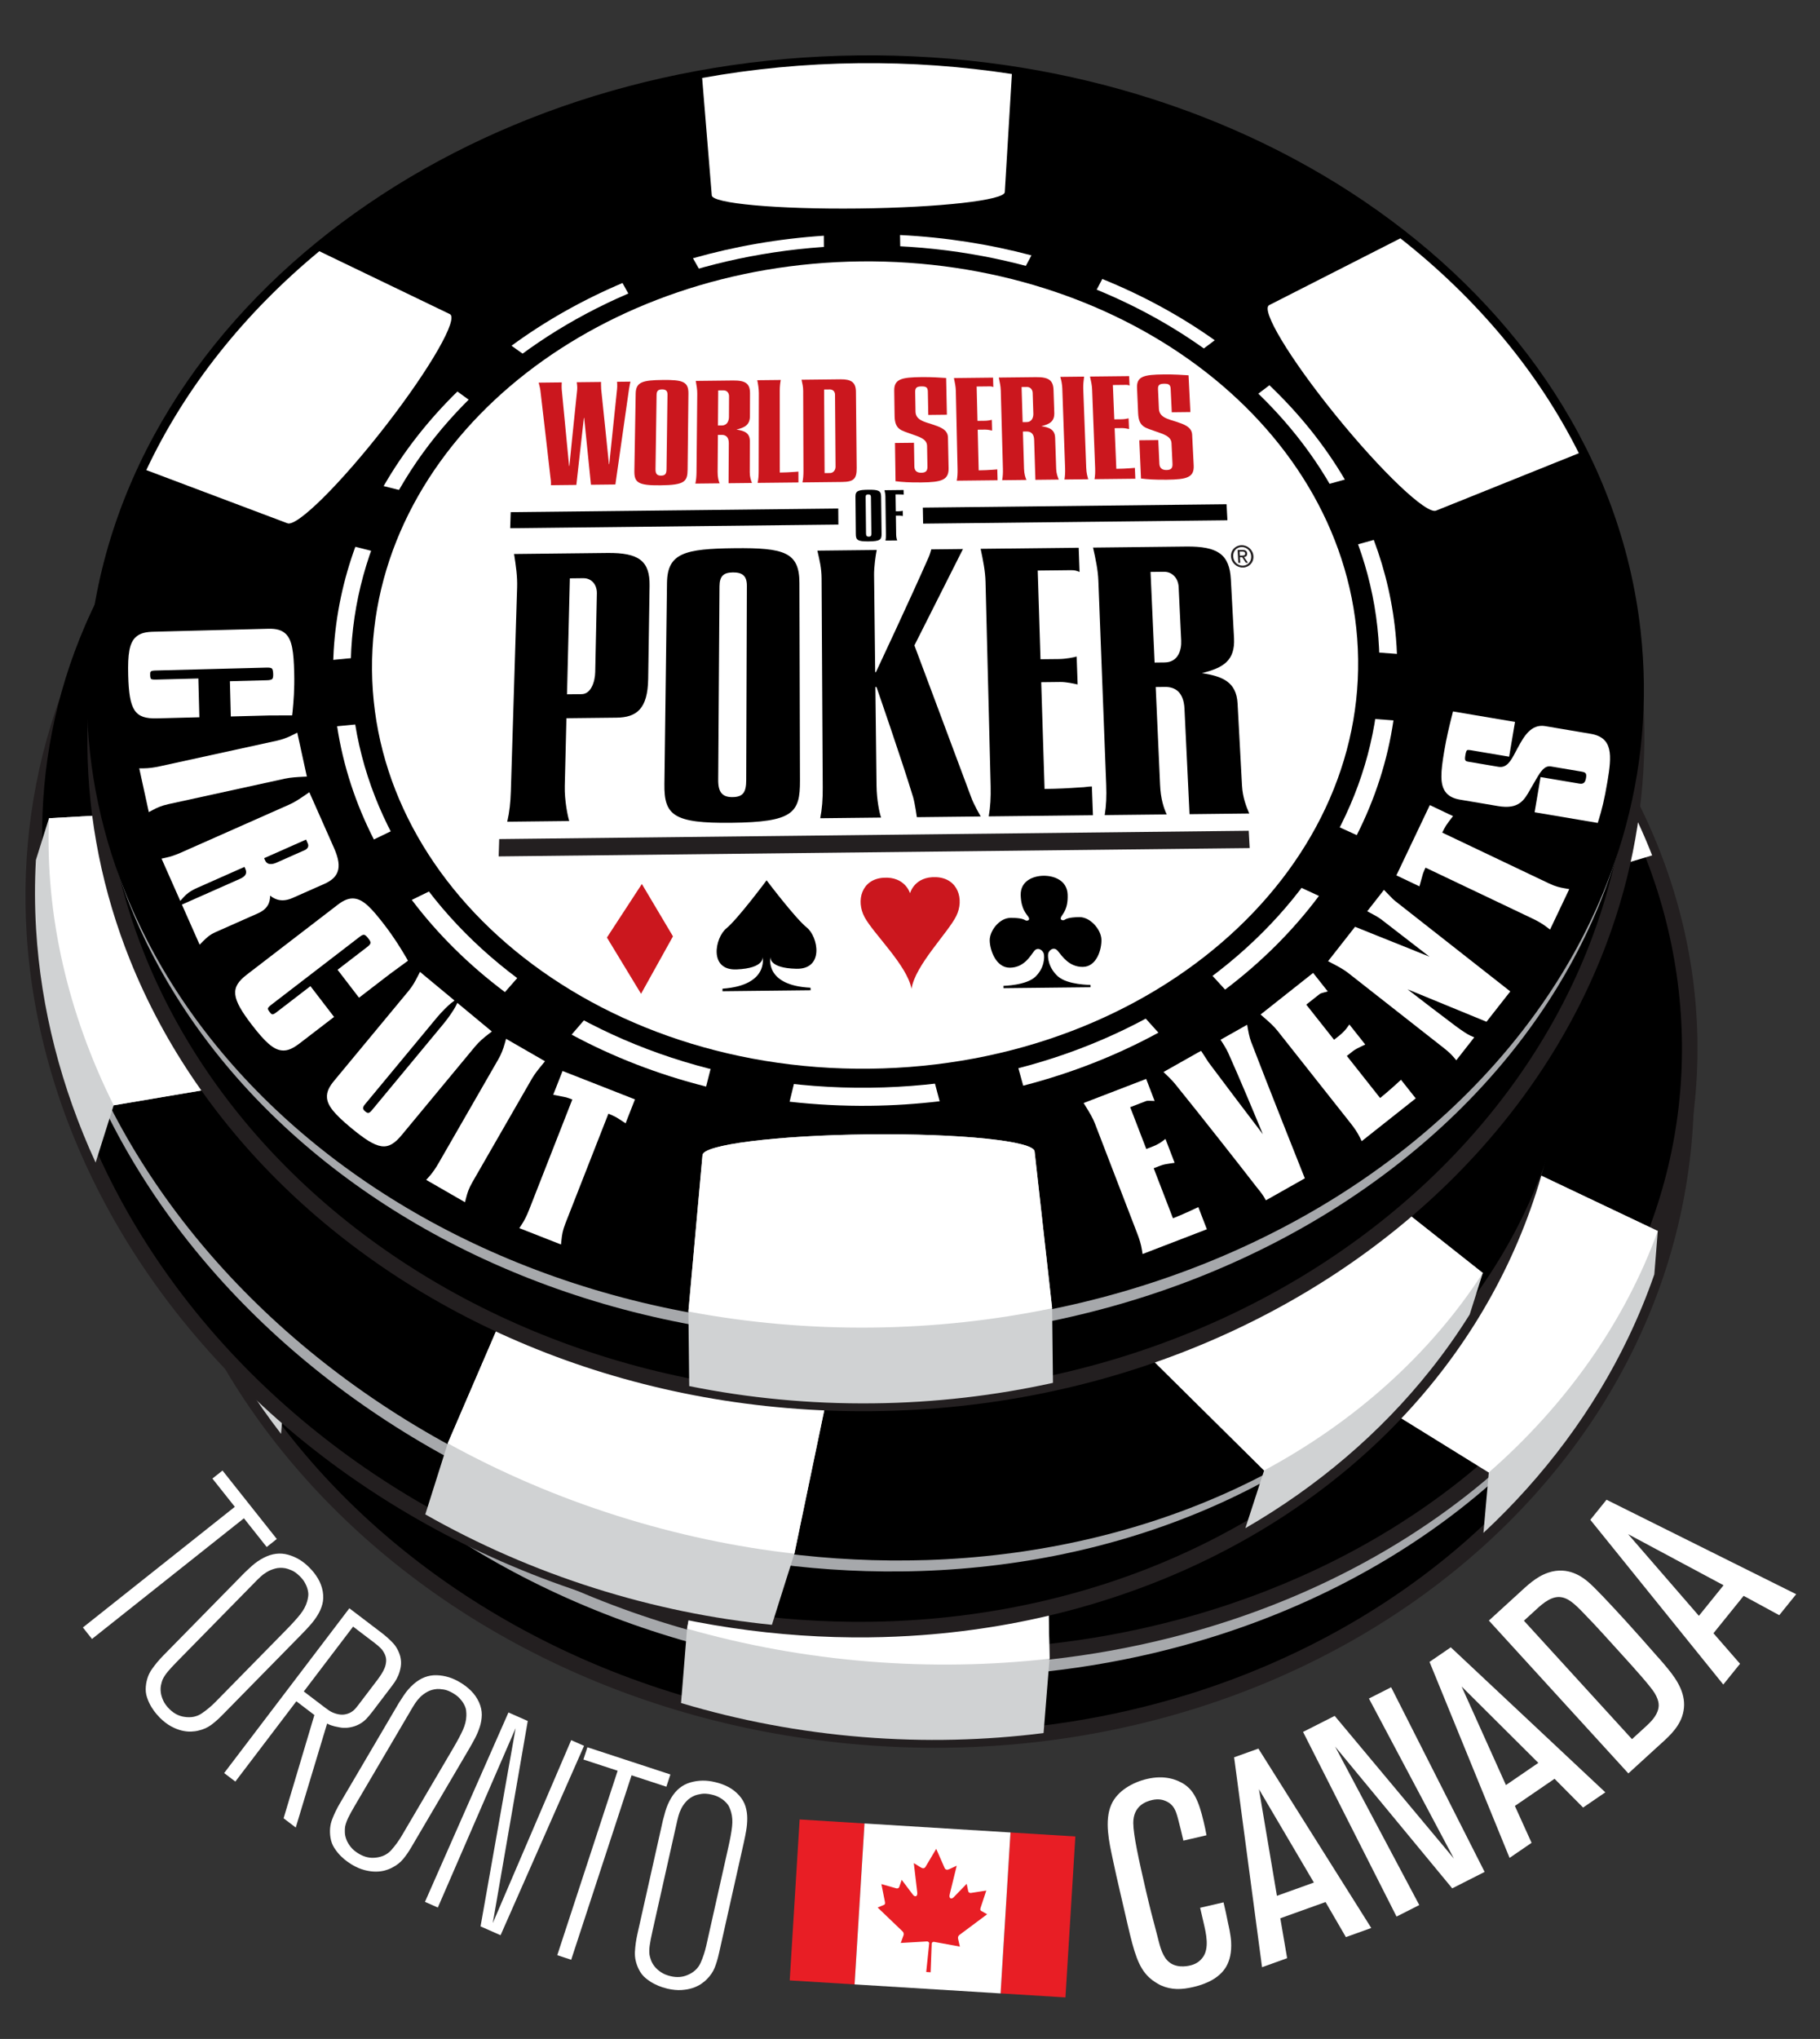 <svg xmlns="http://www.w3.org/2000/svg" xmlns:xlink="http://www.w3.org/1999/xlink" id="a" viewBox="0 0 3486.029 3902.824"><rect x="0" y="0" width="3486.029" height="3902.824" fill="#333333" stroke="none"/><defs><clipPath id="b"><rect x="1631.873" y="3388.505" width="308.659" height="529.119" transform="translate(-1969.81 5211.196) rotate(-86.474)" style="fill:none;"></rect></clipPath><clipPath id="c"><rect x="1631.873" y="3388.505" width="308.659" height="529.119" transform="translate(-1969.81 5211.196) rotate(-86.474)" style="fill:none;"></rect></clipPath></defs><path d="m296.752,1832.054c30.322-170.973,98.738-327.05,195.438-463.354h0c94.892-133.693,217.454-248.851,358.963-340.809h0c139.537-90.71,298.281-159.364,468.538-201.425h0c168.961-41.722,350.458-57.518,537.59-42.455h0c187.15,15.119,363.741,59.786,523.824,128.015h0c161.358,68.767,307.024,161.991,430.262,273.859h0c124.946,113.467,227.446,246.735,299.689,393.936h0c73.621,149.992,116.207,315.034,118.712,488.668,2.627,177.578-36.854,347.208-111.56,501.717h0c-76.283,157.613-188.979,298.953-330.432,416.061h0c-143.724,118.946-316.204,212.239-508.392,271.661h0c-193.947,59.924-406.385,84.883-626.944,67.067h0c-220.588-17.79-426.278-76.43-608.113-166.638h0c-180.193-89.4-335.508-209.118-458.294-349.557h0c-120.845-138.253-209.496-295.796-259.519-463.639h0c-49.018-164.514-60.761-338.252-29.763-513.108Z"></path><path d="m1651.249,3339.847c-222.469-17.955-430.018-77.072-613.545-168.146h0c-181.879-90.224-338.75-211.13-462.872-353.12h0c-122.189-139.745-211.923-299.178-262.597-469.162h0c-30.045-100.836-46.274-205.19-47.445-311.081h0c-.771-69.131,4.876-138.93,17.287-208.91h0c30.703-173.209,100.064-331.403,197.965-469.361h0c96.054-135.306,220.029-251.747,362.99-344.667h0c140.984-91.629,301.246-160.959,473.093-203.379h0c122.171-30.201,250.798-46.92,383.308-48.389h0c52.463-.573,105.517,1.244,159.052,5.562h0c188.702,15.21,366.87,60.258,528.47,129.133h0c162.832,69.417,309.893,163.512,434.414,276.567h0c126.237,114.616,229.9,249.354,303.071,398.349h0c74.541,151.847,117.645,319.083,120.221,495.084h0c.017,1.343.043,2.687.06,4.022h0c1.968,178.437-38.007,348.984-113.112,504.326h0c-77.255,159.685-191.346,302.706-334.376,421.098h0c-145.233,120.229-319.465,214.381-513.447,274.383h0c-148.535,45.88-307.761,71.445-473.089,73.275h0c-52.589.581-105.795-1.266-159.451-5.583h0ZM294.594,2038.026c1.14,103.081,16.923,204.601,46.213,302.871h0c49.352,165.657,136.919,321.345,256.459,458.073h0c121.457,138.947,275.19,257.442,453.691,346.002h0c180.123,89.418,383.962,147.539,602.682,165.19h0c52.75,4.249,105.045,6.034,156.715,5.454h0c162.502-1.786,318.858-26.875,464.637-71.923h0c190.375-58.875,361.105-151.24,503.285-268.895h0c139.892-115.842,251.235-255.51,326.504-411.094h0c73.198-151.413,112.02-317.263,110.173-491.044h0c-.078-1.317-.104-2.687-.06-3.97h0c-2.541-171.311-44.449-334.151-117.195-482.288h0c-71.359-145.406-172.697-277.196-296.343-389.502h0c-121.964-110.701-266.268-203.011-426.1-271.162h0c-158.618-67.615-333.64-111.916-519.203-126.862h0c-52.598-4.248-104.746-6.004-156.269-5.445h0c-130.234,1.448-256.571,17.886-376.51,47.496h0c-168.714,41.68-325.91,109.701-463.999,199.452h0c-140.044,91.018-261.214,204.91-354.923,336.956h0c-95.526,134.612-163.014,288.601-192.92,457.302h0c-12.111,68.134-17.581,136.086-16.836,203.388h0Z" style="fill:#231f20;"></path><path d="m301.36,1774.896c29.633-162.25,97.364-310.223,193.487-439.265h0c94.346-126.606,216.362-235.46,357.485-322.269h0c139.103-85.578,297.517-150.123,467.584-189.391h0c168.722-38.975,350.085-53.231,537.201-38.125h0c187.141,15.072,363.852,58.22,524.179,123.667h0c161.583,65.988,307.588,155.129,431.241,261.873h0c125.353,108.248,228.374,235.279,301.206,375.361h0c74.212,142.779,117.403,299.672,120.619,464.576,3.329,168.692-35.398,329.634-109.488,476.106h0c-75.616,149.411-187.713,283.174-328.68,393.815h0c-143.117,112.409-315.191,200.327-507.049,255.969h0c-193.651,56.144-405.917,78.98-626.497,61.181h0c-220.592-17.764-426.451-74.324-608.581-160.734h0c-180.492-85.638-336.24-200.007-459.557-333.899h0c-121.378-131.769-210.644-281.752-261.331-441.393h0c-49.65-156.417-62.109-321.494-31.821-487.473Z" style="fill:#a6a8ab;"></path><path d="m1662.173,3204.333c-221.286-17.841-427.856-74.532-610.658-161.279h0c-181.151-85.976-337.541-200.77-461.394-335.243h0c-121.911-132.376-211.663-283.114-262.631-443.621h0c-30.69-96.753-47.266-196.748-48.389-298.277h0c-.706-63.634,4.639-127.789,16.403-192.065h0c29.793-163.239,97.94-312.061,194.567-441.788h0c94.836-127.265,217.428-236.631,359.137-323.76h0c139.68-85.937,298.688-150.764,469.361-190.159h0c118.773-27.395,243.78-42.645,372.609-44.067h0c54.843-.598,110.368,1.296,166.425,5.826h0c187.765,15.133,365.075,58.394,525.947,124.1h0c162.113,66.188,308.732,155.653,432.854,262.866h0c125.891,108.725,229.441,236.319,302.603,377.108h0c74.602,143.525,118.08,301.337,121.339,467.238h0c.027,2.991.087,5.938.131,8.894h0c1.829,166.395-37.088,325.282-110.286,469.968h0c-76.031,150.305-188.719,284.708-330.301,395.87h0c-143.785,112.921-316.509,201.133-509.085,256.983h0c-144.973,42.004-300.297,65.429-461.671,67.25h0c-55,.572-110.732-1.353-166.959-5.844h0ZM291.017,1965.783c1.11,100.281,17.483,199.131,47.834,294.783h0c50.418,158.679,139.194,307.985,260.03,439.191h0c122.766,133.26,277.895,247.169,457.732,332.513h0c181.489,86.089,386.64,142.458,606.522,160.153h0c55.867,4.543,111.205,6.406,165.866,5.808h0c160.326-1.768,314.566-25.011,458.455-66.755h0c191.198-55.407,362.553-142.987,505.097-254.928h0c140.291-110.147,251.842-243.233,326.973-391.864h0c72.382-143.048,110.84-299.967,109.028-464.446h0c-.035-2.914-.078-5.87-.147-8.817h0c-3.216-163.907-46.148-319.915-119.961-461.94h0c-72.417-139.342-174.977-265.795-299.819-373.614h0c-123.108-106.342-268.601-195.105-429.577-260.819h0c-159.737-65.226-335.885-108.249-522.419-123.269h0c-55.693-4.49-110.862-6.368-165.316-5.774h0c-127.984,1.409-252.133,16.563-370.073,43.764h0c-169.442,39.086-327.272,103.432-465.802,188.672h0c-140.517,86.431-261.96,194.827-355.812,320.73h0c-95.609,128.401-162.949,275.488-192.404,436.82h0c-11.608,63.53-16.897,126.939-16.208,189.794h0Z" style="fill:#a6a8ab;"></path><path d="m303.328,1750.613c29.533-161.341,97.216-308.472,193.293-436.751h0c94.264-125.83,216.245-234.035,357.286-320.253h0c139.081-85.01,297.457-149.165,467.48-188.104h0c168.71-38.653,350.081-52.767,537.17-37.67h0c187.158,15.059,363.914,58.039,524.231,123.204h0c161.575,65.671,307.674,154.392,431.328,260.576h0c125.397,107.715,228.495,234.065,301.372,373.415h0c74.298,141.947,117.525,298.008,120.845,461.975,3.407,167.73-35.259,327.788-109.271,473.332h0c-75.529,148.57-187.592,281.527-328.472,391.491h0c-143.091,111.734-315.096,199.044-506.962,254.235h0c-193.591,55.745-405.865,78.338-626.432,60.566h0c-220.562-17.782-426.464-74.099-608.616-160.092h0c-180.531-85.274-336.327-198.975-459.691-332.192h0c-121.451-131.092-210.757-280.269-261.526-439.07h0c-49.732-155.523-62.269-319.664-32.034-484.663Z"></path><path d="m1664.003,3181.48c-222.327-17.911-429.989-74.705-613.792-161.497h0c-182.169-85.967-339.513-200.839-464.268-335.511h0c-122.791-132.575-213.297-283.651-264.777-444.645h0c-31.05-97.143-47.83-197.666-48.952-299.759h0c-.711-63.626,4.651-127.833,16.45-192.161h.017c29.971-163.75,98.664-313.019,196.019-442.984h0c95.504-127.482,218.924-236.905,361.43-324.026h0c140.529-85.915,300.4-150.646,471.923-189.928h0c119.102-27.305,244.404-42.433,373.533-43.854h0c55.407-.598,111.512,1.27,168.176,5.865h0c188.65,15.181,366.853,58.511,528.644,124.226h0c163.014,66.291,310.457,155.796,435.403,263.116h0c126.715,108.812,231.018,236.606,304.874,377.755h0c75.269,143.854,119.18,302.212,122.518,468.642h0c.087,3.147.104,6.276.138,9.406h0c1.847,166.759-37.348,326.019-111.022,470.957h0c-76.578,150.677-190.115,285.316-332.565,396.511h0c-144.686,112.895-318.416,201.056-511.998,256.793h0c-145.449,41.883-301.259,65.152-463.102,66.99h0c-55.589.564-111.859-1.335-168.648-5.896h0ZM317.975,1753.291c-11.448,62.395-16.654,124.729-15.978,186.457h0c1.097,99.006,17.352,196.582,47.566,290.985h0c50.027,156.546,138.131,303.816,258.253,433.504h0c121.989,131.708,276.234,244.359,455.126,328.836h0c180.509,85.187,384.651,141.071,603.462,158.722h0c55.888,4.473,111.265,6.355,165.918,5.747h0c159.243-1.742,312.365-24.682,455.187-65.802h0c190.114-54.722,360.394-141.192,501.907-251.659h0c139.32-108.725,249.918-240.06,324.346-386.472h0c71.602-140.881,109.592-295.25,107.797-457.172h0c-.035-3.043-.044-6.086-.13-9.129h0c-3.294-161.514-45.827-315.286-119.171-455.404h0c-71.906-137.495-173.739-262.418-297.861-369.002h0c-122.371-105.106-267.049-192.971-427.236-258.062h0c-158.922-64.593-334.151-107.204-519.792-122.15h0c-55.754-4.508-110.962-6.372-165.459-5.774h0c-127.013,1.396-250.199,16.29-367.199,43.092h0c-168.51,38.61-325.412,102.18-463.028,186.304h0c-139.593,85.343-260.122,192.317-353.134,316.517h0c-94.814,126.572-161.462,271.513-190.574,430.444h0l-14.647-2.662,14.647,2.678h0Z" style="fill:#231f20;"></path><path d="m1652.442,3324.979c118.344,9.527,234.343,6.493,346.405-7.612l11.479-142.337-6.06-301.883c1.223-20.062-139.433-47.708-314.094-61.797-174.7-14.053-317.939-9.337-319.968,10.664l-54.215,295.572-11.5,142.25c110.537,33.109,226.969,55.381,347.953,65.143Z" style="fill:#d0d2d3;"></path><path d="m2841.381,2934.181c116.788-108.725,211.078-235.214,277.643-374.221,18.83-39.316,35.432-79.569,49.66-120.637l6.667-82.951-295.181-140.117c-18.952-10.698-103.012,73.596-189.04,189.95-87.441,118.236-143.723,224.68-124.416,235.977l284.942,176.356-10.273,115.644Z" style="fill:#d0d2d3;"></path><path d="m611.336,2033.206l-307.457,89.158-6.537,83.514c7.521,43.495,17.522,86.583,29.989,129.064,42.987,146.299,114.733,284.812,211.021,409.75l9.224-114.499,304.726-126.419c20.872-8.037-17.612-122.12-84.927-252.857-66.183-128.604-135.613-225.226-156.039-217.71Z" style="fill:#d0d2d3;"></path><path d="m611.336,2033.206l-307.457,89.158h0c34.327,182.312,118.465,355.547,243.696,507.828h0l304.726-126.419h0c20.872-8.037-17.612-122.12-84.927-252.857h0c-66.183-128.604-135.613-225.226-156.039-217.71Zm423.846-858.733l-237.788-142.567h0c-152.108,103.897-279,234.915-368.249,386.932h0l259.58,125.899h0c17.053,9.953,110.016-66.842,206.261-170.14h0c94.798-101.651,156.972-190.678,140.196-200.124Zm654.99,1636.878c-174.7-14.053-317.939-9.337-319.968,10.664h0l-54.215,295.572h0c110.74,31.618,227.273,53.084,348.126,62.802h0c118.183,9.511,234.139,7.326,346.21-5.358h0l-6.06-301.883h0c1.223-20.062-139.433-47.708-314.094-61.797Zm1192.286-1089.616l282.047-84.372h0c-64.146-164.4-168.849-314.081-302.836-440.877h0l-261.691,104.282h0c-18.11,6.663,28.983,104.429,106.22,219.99h0c78.468,117.342,157.864,208.061,176.261,200.977Zm-1324.549-953.079l-2.176,225.27h0c-1.578,15.605,122.622,38.402,277.473,50.882h0c154.838,12.462,281.102,9.87,282.073-5.77h0l34.184-223.679h0c-93.285-23.304-190.514-39.456-290.908-47.523h0c-102.401-8.27-202.984-7.707-300.647.82Zm1133.22,1637.55c-87.441,118.236-143.723,224.68-124.416,235.977h0l284.942,176.356h0c148.649-130.13,260.052-287.621,323.696-462.166h0l-295.181-140.117h0c-18.952-10.698-103.012,73.596-189.04,189.95Z" style="fill:#fff;"></path><path d="m754.99,1795.079c17.313-112.791,61.485-216.315,126.008-307.171h0c63.656-89.609,147.304-167.072,245.006-229.085h0c192.404-122.198,441.762-185.901,706.266-164.566h0c264.508,21.288,500.442,124.135,670.764,275.557h0c86.513,76.899,156.694,166.746,205.157,265.371h0c49.131,99.986,76.171,209.283,75.182,323.401-.97,116.008-30.803,226.016-84.398,325.43h0c-54.419,100.87-133.173,190.669-230.81,264.481h0c-198.551,150.114-472.404,232.692-769.952,208.668h0c-297.539-23.945-554.614-149.307-726.549-329.33h0c-84.545-88.456-147.916-189.717-185.455-297.991h0c-37.006-106.731-48.836-220.059-31.219-334.766Z" style="fill:#231f20;"></path><path d="m2506.892,2387.028l82.005-109.271h0l85.187,48.705h0c41.38-65.94,71.983-137.196,90.05-212.309h0l-96.51-16.203h0l18.259-126.004h0l96.501,16.116h0c.511-9.762.884-19.593.962-29.476.589-65.853-8.201-130.078-25.203-191.866h0l-90.605,16.551h0l-44.683-120.343h0l90.727-16.307h0c-32.511-68.958-75.555-133.789-127.382-192.976h0l-69.816,43.451h0l-96.752-95.625h0l70.145-43.144h0c-60.687-52.087-129.176-98.027-203.786-136.511h0l-39.716,61.351h0l-131.725-57.497h0l40.478-61.211h0c-77.774-28.497-160.587-49.499-247.16-61.779h0l-5.106,68.277h0l-146.278-11.773h0l5.882-68.564h0c-87.241-2.167-172.238,4.876-253.489,20.035h0l29.139,64.662h0l-139.168,35.615h0l-28.74-65.364h0c-79.574,25.388-154.387,59.139-222.656,100.068h0l58.836,50.783h0l-110.754,78.81h0l-59.283-51.74h0c-60.608,49.274-113.666,105.43-157.213,167.331h0l80.705,28.454h0l-63.322,111.438h0l-81.975-29.112h0c-28.627,60.592-48.953,125.327-59.43,193.505-.897,6.043-1.72,12.103-2.492,18.172h0l90.345-.434h0l-2.236,127.148h0l-92.37.486h0c4.552,76.318,21.778,150.929,50.349,222.244h0l85.456-31.974h0l63.279,120.794h0l-87.034,33.022h0c43.062,69.417,97.442,134.136,161.579,192.074h0l63.916-60.678h0l120.546,90.996h0l-64.736,62.351h0c74.58,49.469,157.643,90.961,247.442,122.579h0l28.536-80.436h0l156.16,41.882h0l-28.098,81.98h0c49.525,10.222,100.458,17.626,152.554,21.839h0c45.116,3.624,89.773,4.75,133.763,3.641h0l-14.513-85.36h0l160.976-16.29h0l15.614,86.566h0c94.663-15.38,184.402-41.701,267.135-77.454h0l-55.303-73.943h0l133.728-70.57h0l56.318,74.177h0c74.324-46.183,140.1-100.793,195.412-162.182h0l-84.45-48.705Z" style="fill:#fff;"></path><path d="m788.772,1796.067c16.225-109.184,58.494-209.5,120.564-297.592h0c61.276-86.947,142.024-162.185,236.483-222.47h0c186.253-118.937,428.034-181.025,684.701-160.352h0c256.706,20.712,485.443,120.72,650.208,267.924h0c83.566,74.688,151.258,161.878,197.796,257.513h0c47.171,96.874,72.833,202.659,71.333,313.075-1.456,112.054-30.768,218.161-83.01,313.985h0c-52.954,97.151-129.28,183.483-223.701,254.444h0c-191.779,144.114-455.655,223.258-742.149,200.111h0c-286.499-23.061-534.31-143.377-700.518-316.37h0c-81.841-85.17-143.352-182.677-180.063-286.98h0c-36.182-102.995-48.111-212.448-31.643-323.288Z" style="fill:#231f20;"></path><path d="m829.237,1799.613c30.43-207.913,159.542-382.795,341.538-499.267h0c178.662-114.399,410.785-174.18,657.318-154.314h0c246.51,19.892,466.11,116.077,624.096,257.585h0c160.959,144.127,260.451,337.459,257.165,547.565-1.665,107.381-29.979,209.058-80.219,300.791h0c-50.881,92.946-124.183,175.532-214.693,243.346h0c-183.778,137.69-436.399,213.219-710.519,191.129h0c-274.127-22.107-511.365-137.083-670.733-302.481h0c-78.468-81.45-137.577-174.666-172.936-274.59h0c-34.899-98.591-46.56-203.466-31.015-309.764Z" style="fill:#fff;"></path><path d="m151.797,1281.719c67.809-159.828,169.412-296.664,294.136-407.86h0c122.401-109.076,267.608-193.908,426.105-251.894h0c156.291-57.175,326.391-88.617,501.746-91.52h0c174.011-2.83,354.447,22.372,533.452,78.932h0c179.017,56.543,341.13,139.588,481.924,241.92h0c141.842,103.107,263.017,226.566,358.078,363.159h0c96.388,138.54,166.499,291.406,203.995,451.004h0c38.224,162.667,42.716,333.006,6.39,502.8-37.193,173.678-113.589,330.163-220.979,464.038h0c-109.644,136.597-251.106,249.172-415.134,331.654h0c-166.672,83.765-355.668,136.095-556.273,151.015h0c-202.434,15.042-415.064-8.192-626.059-74.844h0c-211.039-66.669-398.393-169.854-555.424-298.467h0c-155.64-127.443-280.23-278.857-368.464-443.179h0c-86.883-161.827-138.05-335.218-149.255-509.979h0c-10.985-171.293,16.432-343.279,85.763-506.779Z"></path><path d="m1134.67,3054.333c-212.821-67.293-401.843-171.336-560.379-301.155h0c-157.071-128.648-282.927-281.544-372.145-447.67h0c-87.81-163.552-139.632-339.032-150.993-516.108h0c-1.301-20.434-2.076-40.834-2.302-61.285h0c-1.695-153.105,27.245-306.04,89.232-452.218h0c68.706-161.96,171.675-300.629,297.951-413.165h0c123.901-110.429,270.75-196.18,430.89-254.785h0c157.912-57.761,329.617-89.453,506.606-92.374h0c2.935-.065,5.878-.099,8.817-.126h0c172.879-1.92,351.854,23.621,529.372,79.713h0c180.535,57.058,344.095,140.82,486.207,244.087h0c143.16,104.065,265.47,228.664,361.538,366.709h0c97.394,139.953,168.311,294.505,206.275,456.079h0c19.793,84.217,30.655,170.53,31.61,257.781h0c.919,83.358-7.187,167.548-25.168,251.548h0c-37.67,175.983-115.123,334.688-223.909,470.254h0c-111.04,138.384-254.261,252.258-420.101,335.625h0c-168.441,84.718-359.353,137.542-561.84,152.558h0c-33.715,2.506-67.704,3.936-101.911,4.326h0c-173.156,1.899-352.053-23.668-529.749-79.794h0ZM78.648,1727.803c.233,19.88.979,39.776,2.262,59.725h0c11.058,172.515,61.558,343.817,147.496,503.84h0c87.276,162.563,210.618,312.485,364.763,438.749h0c155.58,127.39,341.255,229.682,550.491,295.771h0c174.678,55.207,350.432,80.349,520.438,78.485h0c33.569-.364,66.951-1.83,100.021-4.291h0c198.724-14.756,385.83-66.591,550.656-149.455h0c162.285-81.598,302.038-192.803,410.252-327.657h0c105.985-132.141,181.289-286.468,217.988-457.822h0c17.538-81.867,25.445-163.82,24.561-244.984h0c-.945-85.005-11.548-169.117-30.873-251.33h0c-36.993-157.613-106.332-308.745-201.688-445.884h0c-94.074-135.154-214.095-257.426-354.603-359.601h0c-139.51-101.391-300.201-183.682-477.675-239.809h0c-174.527-55.125-350.32-80.18-520.057-78.316h0c-2.891.043-5.765.091-8.657.129h0c-173.729,2.866-342.179,33.998-496.861,90.606h0c-156.862,57.374-300.417,141.262-421.306,249.028h0c-123.207,109.787-223.428,244.802-290.33,402.541h0c-60.384,142.358-88.525,291.081-86.877,440.275h0Z" style="fill:#231f20;"></path><path d="m169.071,1227.093c65.178-151.57,164.31-280.625,286.867-384.881h0c120.263-102.279,263.55-181.107,420.491-234.139h0c154.743-52.303,323.6-79.807,498.105-80.011h0c173.175-.19,353.116,26.455,532.138,83.029h0c179.026,56.556,341.65,138.132,483.241,237.797h0c142.666,100.433,265.124,219.965,361.703,351.694h0c97.966,133.564,169.976,280.4,209.587,433.21h0c40.435,155.74,47.448,318.363,13.689,479.8-34.497,165.146-108.24,313.387-213.228,439.53h0c-107.121,128.743-246.354,234.026-408.449,310.361h0c-164.661,77.558-352.027,124.685-551.479,136.043h0c-201.29,11.384-413.291-13.837-624.312-80.532h0c-211.009-66.668-399.012-167.842-557.184-292.822h0c-156.767-123.854-282.996-270.074-373.224-428.181h0c-88.82-155.592-142.263-321.787-155.957-488.685h0c-13.42-163.586,11.366-327.251,78.013-482.21Z" style="fill:#a6a8ab;"></path><path d="m1175.633,2924.645c-211.701-66.842-400.339-168.346-559.087-293.777h0c-157.344-124.348-284.072-271.132-374.703-429.932h0c-89.227-156.304-142.97-323.331-156.724-491.157h0c-2.051-24.839-3.195-49.642-3.476-74.446h0c-1.544-139.528,25.038-278.253,81.962-410.616h0c65.542-152.389,165.272-282.255,288.484-387.061h0c120.888-102.825,264.824-181.975,422.433-235.245h0c150.503-50.829,314.215-78.32,483.514-80.21h0c5.475-.052,10.989-.091,16.498-.087h0c173.781-.212,354.334,26.533,533.95,83.293h0c179.581,56.739,342.751,138.574,484.862,238.613h0c143.222,100.783,266.078,220.753,363.082,353.011h0c98.356,134.131,170.712,281.627,210.566,435.26h0c22.125,85.421,34.323,172.837,35.312,261.128h0c.806,73.509-6.199,147.591-21.622,221.395h0c-34.696,166.143-108.907,315.26-214.424,442.13h0c-107.736,129.428-247.672,235.257-410.495,311.914h0c-165.397,77.878-353.501,125.249-553.716,136.581h0c-25.003,1.43-50.171,2.254-75.469,2.54h0c-179.169,1.976-365.452-24.699-550.947-83.332h0ZM93.547,1635.238c.273,24.457,1.43,48.991,3.446,73.561h0c13.628,165.988,66.76,331.29,155.176,486.198h0c89.851,157.431,215.582,303.105,371.755,426.525h0c157.613,124.495,344.971,225.348,555.312,291.774h0c184.289,58.259,369.315,84.737,547.214,82.786h0c25.125-.286,50.128-1.144,74.923-2.522h0c198.75-11.297,385.388-58.251,549.295-135.489h0c161.41-75.98,299.889-180.742,406.438-308.766h0c104.348-125.431,177.631-272.727,211.953-436.921h0c15.206-72.954,22.09-146.177,21.275-218.836h0c-.953-87.242-12.995-173.765-34.886-258.266h0c-39.394-151.987-111.065-298.164-208.624-431.177h0c-96.223-131.144-218.143-250.255-360.367-350.367h0c-141.089-99.284-303.131-180.587-481.577-236.991h0c-178.429-56.374-357.793-82.937-530.344-82.742h0c-5.462,0-10.902.065-16.368.125h0c-168.086,1.873-330.571,29.147-479.826,79.574h0c-156.299,52.815-298.9,131.297-418.545,233.033h0c-121.911,103.736-220.454,232.063-285.241,382.675h0c-56.27,130.862-82.526,267.851-81.008,405.827h0Z" style="fill:#a6a8ab;"></path><path d="m176.436,1203.797c64.879-150.616,163.755-278.856,286.087-382.379h0c120.03-101.595,263.108-179.763,419.888-232.227h0c154.57-51.792,323.28-78.88,497.702-78.802h0c173.071.069,353.021,26.911,531.987,83.467h0c179.043,56.547,341.693,137.963,483.388,237.368h0c142.788,100.133,265.332,219.248,362.128,350.462h0c98.14,132.996,170.322,279.242,210.202,431.306h0c40.617,155.012,47.874,316.812,14.408,477.329-34.192,164.262-107.693,311.592-212.387,436.92h0c-106.835,127.894-245.825,232.431-407.747,308.081h0c-164.435,76.847-351.611,123.498-550.976,134.405h0c-201.13,11.01-413.066-14.461-624.079-81.13h0c-211.026-66.634-399.099-167.6-557.392-292.181h0c-156.893-123.463-283.291-269.164-373.732-426.585h0c-89.053-154.952-142.71-320.367-156.68-486.432h0c-13.668-162.728,10.819-325.521,77.203-479.601Z"></path><path d="m1182.534,2902.824c-212.704-67.25-402.359-169.005-562.1-294.704h0c-158.31-124.582-285.996-271.687-377.434-430.869h0c-90.033-156.694-144.443-324.155-158.622-492.596h0c-2.129-25.497-3.351-51.003-3.637-76.491h0c-1.538-139.433,25.038-278.072,82.01-410.287h0c65.841-152.805,166.209-282.974,290.135-387.829h0c121.625-102.933,266.398-181.957,424.791-235.01h0c150.417-50.374,313.951-77.588,483.008-79.452h0c6.476-.074,12.952-.108,19.428-.09h0c174.623.069,356.051,27.123,536.468,84.156h0c180.492,57.019,344.521,139.107,487.489,239.358h0c143.993,101.043,267.725,221.26,365.509,353.805h0c99.154,134.444,172.221,282.325,212.612,436.383h0c22.636,86.237,35.052,174.579,36.023,263.728h0c.806,73.197-6.087,146.941-21.415,220.476h0c-34.66,166.655-109.341,316.283-215.525,443.405h0c-108.361,129.705-249.145,235.517-412.862,312.017h0c-166.282,77.706-355.33,124.738-556.481,135.774h0c-24.197,1.352-48.568,2.107-73.058,2.367h0c-180.856,1.994-369.008-24.943-556.339-84.138h0ZM110.538,1607.834c.278,24.725,1.457,49.52,3.533,74.298h0c13.763,163.725,66.707,327.033,154.751,480.251h0c89.423,155.636,214.559,299.984,370.017,422.32h0c156.889,123.463,343.366,223.596,552.672,289.702h0c184.345,58.216,369.349,84.762,547.028,82.768h0c24.062-.242,47.999-1.04,71.77-2.314h0c197.536-10.811,382.9-57.028,545.481-133.017h0c160.144-74.845,297.305-178.082,402.606-304.172h0c103.21-123.559,175.55-268.574,209.248-430.383h0c14.807-71.334,21.543-142.926,20.755-214.025h0c-.962-86.592-12.996-172.507-35.026-256.524h0c-39.316-150.053-110.658-294.574-207.775-426.248h0c-95.737-129.796-217.146-247.802-358.659-347.059h0c-140.448-98.526-301.71-179.278-479.332-235.361h0c-177.536-56.131-355.959-82.721-527.521-82.795h0c-6.355-.009-12.709.048-19.068.117h0c-166.092,1.829-326.561,28.553-473.87,77.896h0c-155.145,51.965-296.563,129.267-415.011,229.492h0c-120.715,102.166-218.118,228.516-282.025,376.896h0c-55.312,128.361-81.064,262.722-79.574,398.158h0Z"></path><path d="m1139.174,3040.08c113.224,35.762,226.939,58.823,339.339,70.041l43.014-136.094,61.641-295.598c5.666-19.333-125.236-77.714-292.329-130.512-167.123-52.806-307.791-80.21-314.246-61.172l-118.972,275.926-43.006,136.095c100.32,56.994,208.811,104.754,324.558,141.314Z" style="fill:#d0d2d3;"></path><path d="m2385.38,2925.2c138.193-79.856,258.37-182.078,354.351-302.698,27.127-34.046,52.294-69.6,75.356-106.445l25.081-79.344-256.367-202.626c-16.056-14.66-116.823,48.688-226.701,142.84-111.673,95.703-190.366,186.872-174.058,202.192l238.239,235.587-35.9,110.494Z" style="fill:#d0d2d3;"></path><path d="m413.427,1548.17l-319.634,18.085-25.038,79.942c-2.401,44.11-2.276,88.308.368,132.479,9.164,152.22,48.107,303.279,113.996,446.621l34.617-109.566,325.256-55.008c22.151-3.191,10.174-123.004-26.182-265.454-35.753-140.178-81.814-249.908-103.384-247.099Z" style="fill:#d0d2d3;"></path><path d="m413.427,1548.17l-319.634,18.085h0c-7.313,185.399,35.953,373.008,123.944,549.477h0l325.256-55.008h0c22.151-3.191,10.174-123.004-26.182-265.454h0c-35.753-140.178-81.814-249.908-103.384-247.099Zm605.205-742.141l-199.868-192.144h0c-171.502,67.167-324.489,166.495-445.498,294.713h0l224.858,180.79h0c14.378,13.495,122.171-40.551,239.093-119.704h0c115.14-77.875,195.625-150.677,181.415-163.656Zm272.207,1741.888c-167.123-52.806-307.791-80.21-314.246-61.172h0l-118.972,275.926h0c100.878,55.598,209.668,102.561,325.268,139.051h0c113.068,35.745,226.57,59.578,338.637,72.305h0l61.641-295.598h0c5.666-19.333-125.236-77.714-292.329-130.512Zm1405.838-795.311l293.777-19.116h0c-25.731-174.571-94.334-343.895-196.539-497.43h0l-278.405,43.075h0c-19.125,2.462,4.898,108.261,54.323,238.188h0c50.188,131.89,107.295,238.092,126.844,235.283ZM1618.895,527.398l-52.503,219.072h0c-5.05,14.864,110.936,64.865,259.03,111.655h0c148.102,46.807,271.791,72.504,276.204,57.471h0l83.392-210.371h0c-85.724-43.539-176.885-81.039-272.917-111.369h0c-97.949-30.959-196.106-52.941-293.205-66.457Zm738.204,1849.53c-111.673,95.703-190.366,186.872-174.058,202.192h0l238.239,235.587h0c173.99-93.553,317.783-222.106,418.887-377.993h0l-256.367-202.626h0c-16.056-14.66-116.823,48.688-226.701,142.84Z" style="fill:#fff;"></path><path d="m606.698,1348.198c42.116-106.094,108.335-197.112,191.55-271.197h0c82.083-73.063,180.938-129.857,290.031-168.475h0c214.857-76.032,472.144-82.374,725.196-2.41h0c253.012,79.942,459.954,232.925,592.131,418.627h0c67.111,94.29,115.383,197.575,140.594,304.549h0c25.532,108.456,27.395,220.995.911,332.035-26.929,112.844-80.593,213.367-155.064,298.294h0c-75.59,86.184-172.455,156.035-284.12,206.154h0c-227.116,101.893-512.475,121.105-797.136,31.141h0c-284.647-89.886-507.16-269.623-634.451-483.518h0c-62.611-105.171-101.746-217.98-114.118-331.941h0c-12.176-112.314,1.673-225.391,44.475-333.257Z" style="fill:#231f20;"></path><path d="m2181.793,2316.986l104.355-88.091h0l72.165,66.556h0c55.061-55.043,100.81-117.637,135.254-186.803h0l-90.459-37.4h0l46.001-118.721h0l90.467,37.314h0c2.653-9.432,5.202-18.925,7.482-28.531,15.328-64.095,21.101-128.648,18.379-192.621h0l-92.027-4.17h0l-16.585-127.278h0l92.08,4.404h0c-16.325-74.506-43.781-147.305-81.043-216.601h0l-77.757,26.776h0l-72.92-114.862h0l78.061-26.365h0c-47.535-64.35-103.983-124.447-168.094-178.614h0l-52.398,50.894h0l-115.548-85.516h0l53.11-50.609h0c-69.409-45.151-145.424-84.156-227.056-115.504h0l-20.252,65.407h0l-139.935-44.232h0l21.075-65.477h0c-84.554-21.63-168.961-33.794-251.539-37.188h0l13.91,69.569h0l-143.594,3.564h0l-13.381-70.137h0c-83.254,6.997-163.729,23.108-239.428,47.73h0l46.001,62.638h0l-125.562,52.03h0l-46.213-63.695h0c-70.12,34.522-134.382,77.359-190.683,127.945h0l72.33,45.771h0l-86.665,94.447h0l-73.388-46.703h0c-41.462,52.651-75.755,111.235-101.2,175.325-2.267,5.687-4.418,11.422-6.511,17.144h0l88.152,19.793h0l-30.621,123.377h0l-90.146-20.122h0c-12.628,75.373-12.541,151.96-.646,227.862h0l90.436-12.086h0l34.665,131.934h0l-92.223,12.666h0c26.446,77.35,64.983,152.541,114.529,223.389h0l75.885-44.848h0l97.129,115.635h0l-77.064,46.339h0c61.637,64.891,133.321,123.914,213.761,174.795h0l45.797-71.975h0l142.848,75.737h0l-45.727,73.648h0c46,21.05,93.973,39.647,143.793,55.381h0c43.166,13.638,86.444,24.726,129.584,33.447h0l4.938-86.41h0l160.539,20.078h0l-4.144,87.875h0c95.695,6.207,189.057.606,277.694-15.71h0l-37.374-84.476h0l146.134-38.831h0l38.319,84.858h0c82.76-28.359,159.069-66.895,226.701-114.334h0l-71.394-66.418Z" style="fill:#fff;"></path><path d="m639.39,1356.742c40.249-102.787,103.879-191.138,184.086-263.078h0c79.183-71.034,174.7-126.315,280.274-163.964h0c208.134-74.254,457.666-80.687,703.231-3.081h0c245.574,77.588,446.093,226.206,573.778,406.555h0c64.787,91.503,111.213,191.615,135.202,295.25h0c24.301,104.971,25.627,213.8-.52,321.086-26.547,108.89-78.816,205.729-151.172,287.483h0c-73.336,82.82-167.045,149.888-274.911,197.926h0c-219.184,97.567-494.087,115.651-768.145,29.052h0c-274.071-86.584-488.673-259.35-611.985-465.122h0c-60.712-101.321-98.863-210.081-111.282-319.968h0c-12.255-108.5.602-217.797,41.444-322.139Z" style="fill:#231f20;"></path><path d="m678.044,1369.294c76.158-195.91,241.162-337.475,444.584-410.317h0c199.721-71.484,439.322-77.84,675.181-3.294h0c235.812,74.502,428.302,217.359,550.639,390.634h0c124.685,176.494,178.411,387.182,128.162,591.229-25.653,104.286-76.006,197.016-145.475,275.215h0c-70.397,79.213-160.3,143.273-263.693,189.152h0c-209.925,93.102-473.029,110.234-735.266,27.335h0c-262.215-82.855-467.718-247.992-586.067-444.878h0c-58.259-96.899-95.005-200.995-107.117-306.278h0c-11.96-103.914.131-208.737,39.052-308.797Z" style="fill:#fff;"></path><path d="m186.154,1323.394c14.596-172.988,68.442-334.714,152.315-479.227h0c82.262-141.812,193.783-267.669,326.301-372.211h0c130.668-103.072,282.476-185.949,448.186-243.371h0c164.462-56.99,343.726-89.289,531.444-91.356h0c187.748-2.08,367.676,26.248,533.351,79.587h0c166.915,53.743,320.566,133.247,453.461,233.415h0c134.768,101.55,249.042,224.94,334.48,364.906h0c87.026,142.623,144.418,303.113,162.789,475.741,18.847,176.604-4.924,349.128-65.23,509.801h0c-61.528,163.994-160.907,314.992-291.037,444.584h0c-132.202,131.578-295.476,240.182-481.446,316.882h0c-187.645,77.41-396.919,121.66-618.188,124.096h0c-221.286,2.462-431.484-37.158-620.78-110.39h0c-187.614-72.564-353.206-177.544-488.318-306.191h0c-132.99-126.654-235.647-275.423-300.808-438.03h0c-63.82-159.294-91.42-331.238-76.522-508.235Z"></path><path d="m1046.426,2589.782c-189.373-73.275-356.639-179.33-493.224-309.338h0c-134.426-128.023-238.356-278.587-304.34-443.249h0c-51.679-128.933-79.921-266.121-81.481-407.513h0c-.391-35.614.914-71.463,3.935-107.546h0c14.769-175.311,69.361-339.132,154.253-485.461h0c83.306-143.542,196.088-270.793,329.973-376.411h0c132.011-104.147,285.293-187.796,452.534-245.765h0c165.961-57.514,346.826-90.098,536.169-92.187h0c189.326-2.09,370.867,26.481,538.068,80.314h0c168.484,54.246,323.539,134.495,457.839,235.699h0c136.182,102.622,251.764,227.381,338.234,369.033h0c88.118,144.404,146.317,307.015,164.965,481.945h0c3.806,35.987,5.895,71.818,6.302,107.416h0c1.543,141.391-23.677,279.169-72.46,409.203h0c-62.325,166.083-162.901,318.919-294.47,449.864h0c-133.676,133.025-298.579,242.73-486.276,320.158h0c-189.386,78.121-400.543,122.779-623.697,125.241h0c-223.18,2.488-435.26-37.513-626.324-111.405h0ZM197.165,1429.362c1.531,137.621,28.996,271.098,79.348,396.719h0c64.294,160.492,165.706,307.518,297.249,432.768h0c133.615,127.217,297.557,231.208,483.415,303.088h0c187.536,72.564,395.852,111.847,615.239,109.419h0c219.405-2.427,426.789-46.278,612.708-122.986h0c184.158-75.945,345.803-183.552,476.592-313.708h0c128.735-128.127,226.856-277.374,287.57-439.226h0c47.526-126.706,72.053-260.772,70.535-398.379h0c-.382-34.644-2.41-69.552-6.13-104.598h0c-18.145-170.353-74.8-328.663-160.751-469.6h0c-84.346-138.197-197.328-260.191-330.692-360.745h0c-131.543-99.11-283.694-177.886-449.083-231.126h0c-164.132-52.837-342.474-80.93-528.596-78.867h0c-186.118,2.054-363.81,34.097-526.736,90.531h0c-164.184,56.885-314.523,138.995-443.842,241.005h0c-131.145,103.467-241.378,227.936-322.655,367.971h0c-82.812,142.788-135.935,302.299-150.313,473.015h0c-2.986,35.125-4.239,70.063-3.858,104.72h0Z" style="fill:#231f20;"></path><path d="m185.526,1266.101c14.691-164.301,68.624-317.847,152.58-455.147h0c82.344-134.669,193.926-254.253,326.509-353.558h0c130.716-97.932,282.585-176.716,448.32-231.334h0c164.484-54.202,343.766-84.975,531.497-87.047h0c187.726-2.072,367.663,24.726,533.286,75.273h0c166.923,50.938,320.479,126.355,453.323,221.351h0c134.724,96.371,248.938,213.449,334.272,346.288h0c86.964,135.397,144.278,287.712,162.545,451.633,18.735,167.674-5.123,331.498-65.533,484.091h0c-61.597,155.723-161.063,299.187-291.28,422.233h0c-132.28,125.015-295.606,228.279-481.603,301.19h0c-187.704,73.604-396.996,115.695-618.257,118.131h0c-221.294,2.462-431.462-34.99-620.727-104.425h0c-187.566-68.802-353.107-168.432-488.139-290.482h0c-132.922-120.152-235.504-261.37-300.561-415.697h0c-63.739-151.206-91.229-314.471-76.231-482.5Z" style="fill:#a6a8ab;"></path><path d="m1048.408,2460.381c-188.26-69.071-354.46-169.048-490.082-291.644h0c-133.507-120.698-236.649-262.636-302.052-417.812h0c-51.225-121.495-79.175-250.775-80.644-384.013h0c-.368-33.59.928-67.371,3.962-101.339h0c14.747-165.268,69.04-319.703,153.412-457.714h0c82.799-135.366,194.9-255.5,328.026-355.23h0c131.27-98.344,283.707-177.401,450.037-232.227h0c165.06-54.375,344.957-85.256,533.3-87.342h0c188.319-2.072,368.872,24.821,535.094,75.529h0c167.496,51.142,321.623,126.81,455.048,222.219h0c135.306,96.761,250.047,214.385,335.789,347.909h0c87.424,136.095,145.102,289.29,163.49,454.207h0c3.789,33.898,5.852,67.64,6.216,101.217h0c1.457,133.282-23.615,263.099-72.122,385.687h0c-61.987,156.59-161.922,300.764-292.754,424.401h0c-132.887,125.544-296.855,229.188-483.502,302.402h0c-188.398,73.839-398.375,116.111-620.376,118.574h0c-222.006,2.454-432.906-35.164-622.843-104.824h0ZM187.533,1366.78c1.457,131.695,29.082,259.38,79.712,379.48h0c64.688,153.468,166.729,293.977,299.074,413.59h0c134.417,121.513,299.308,220.805,486.21,289.303h0c188.564,69.174,398.011,106.566,618.582,104.121h0c220.563-2.427,429.126-44.44,616.155-117.767h0c185.321-72.616,347.996-175.533,479.661-299.984h0c129.67-122.527,228.581-265.254,289.849-420.083h0c47.943-121.218,72.746-249.485,71.29-381.171h0c-.364-33.144-2.367-66.539-6.121-100.033h0c-18.163-162.971-75.165-314.411-161.67-449.066h0c-84.849-132.176-198.533-248.695-332.711-344.694h0c-132.307-94.602-285.255-169.75-451.598-220.48h0c-165.033-50.371-344.372-77.094-531.47-75.031h0c-187.124,2.068-365.813,32.75-529.71,86.766h0c-165.142,54.388-316.439,132.887-446.603,230.411h0c-132.033,98.941-243.078,217.948-325.005,351.958h0c-83.518,136.533-137.118,289.203-151.7,452.516h0c-3.021,33.581-4.317,66.955-3.944,100.164h0Z" style="fill:#a6a8ab;"></path><path d="m185.257,1241.705c14.7-163.37,68.637-316.04,152.606-452.547h0c82.348-133.923,193.942-252.817,326.526-351.576h0c130.728-97.395,282.594-175.741,448.343-230.074h0c164.479-53.872,343.774-84.467,531.496-86.552h0c187.731-2.072,367.659,24.556,533.3,74.784h0c166.88,50.656,320.47,125.618,453.314,220.098h0c134.699,95.816,248.894,212.218,334.229,344.277h0c86.948,134.626,144.262,286.069,162.502,449.057,18.761,166.729-5.132,329.591-65.551,481.334h0c-61.589,154.821-161.089,297.47-291.314,419.849h0c-132.271,124.305-295.589,226.961-481.603,299.516h0c-187.723,73.153-397.006,115.098-618.275,117.534h0c-221.294,2.445-431.463-34.826-620.71-103.853h0c-187.575-68.429-353.103-167.444-488.127-288.8h0c-132.904-119.458-235.478-259.853-300.531-413.295h0c-63.73-150.356-91.208-312.655-76.206-479.752Z"></path><path d="m1045,2437.554c-189.252-69.018-356.445-169.004-492.955-291.714h0c-134.396-120.767-238.335-262.991-304.298-418.575h0c-51.645-121.816-79.881-251.539-81.333-385.237h0c-.382-33.66.945-67.561,4.001-101.663h0c14.898-165.792,69.69-320.73,154.738-458.993h0c83.458-135.752,196.379-255.973,330.341-355.755h0c132.081-98.404,285.38-177.44,452.582-232.241h0c165.948-54.388,346.748-85.23,535.987-87.319h0c189.239-2.093,370.667,24.738,537.738,75.451h0c168.415,51.09,323.444,126.719,457.658,222.171h0c136.13,96.809,251.66,214.507,338.113,348.373h0c88.066,136.346,146.308,290.045,164.834,455.46h0c3.797,34.024,5.887,67.9,6.26,101.568h0c1.491,133.685-23.876,263.98-72.773,386.932h0c-62.533,157.005-163.283,301.467-294.973,425.19h0c-133.781,125.691-298.727,229.336-486.423,302.542h0c-189.395,73.856-400.43,116.077-623.502,118.547h0c-223.059,2.445-435.022-35.085-625.995-104.737h0ZM200.108,1243.036c-2.995,33.1-4.275,66.001-3.91,98.663h0c1.439,129.719,28.779,255.496,78.979,373.897h0c64.112,151.276,165.338,289.945,296.772,408.103h0c133.516,119.995,297.405,218.108,483.259,285.844h0c187.544,68.429,395.943,105.361,615.452,102.917h0c219.496-2.428,427.01-43.946,613.007-116.484h0c184.35-71.836,346.029-173.556,476.843-296.473h0c128.813-121.036,226.918-261.899,287.673-414.527h0c47.57-119.51,72.096-245.878,70.648-375.573h0c-.364-32.65-2.349-65.538-6.025-98.565h0c-17.998-160.582-74.489-309.789-160.274-442.655h0c-84.172-130.308-197.007-245.388-330.345-340.219h0c-131.465-93.48-283.591-167.769-449.023-217.962h0c-164.15-49.776-342.569-76.219-528.778-74.159h0c-186.218,2.05-364.004,32.437-527.027,85.829h0c-164.289,53.833-314.714,131.464-444.072,227.827h0c-131.196,97.771-241.469,215.314-322.746,347.438h0c-82.834,134.755-135.969,285.15-150.434,446.101h0l-14.859-1.331,14.859,1.331h0Z"></path><path d="m1672.577,2686.206c118.755-1.301,233.965-14.886,344.268-39.196l-1.578-142.796-33.586-300.089c-.641-20.07-143.238-34.712-318.467-32.78-175.242,1.942-317.449,19.741-317.64,39.829l-27.015,299.299,1.583,142.727c113.085,22.836,231.079,34.357,352.435,33.005Z" style="fill:#d0d2d3;"></path><path d="m861.435,601.15l-249.822-120.29h0c-141.999,117.36-256.367,259.427-331.368,418.969h0l270.01,101.672h0c17.877,8.318,103.441-76.673,189.863-188.289h0c85.088-109.892,138.874-204.173,121.317-212.062Zm801.779,1570.195c-175.242,1.942-317.449,19.741-317.64,39.829h0l-27.015,299.299h0c113.199,21.371,231.205,32.043,352.414,30.708h0c118.591-1.292,233.862-14.07,344.294-36.966h0l-33.586-300.089h0c-.641-20.07-143.238-34.712-318.467-32.78Zm1087.779-1194.058l273.16-109.757h0c-78.919-157.873-196.869-297.309-341.867-411.336h0l-251.097,127.755h0c-17.374,8.262,38.441,101.329,125.891,209.366h0c88.829,109.691,176.209,192.741,193.912,183.972ZM1344.881,149.236l18.435,224.559h0c-.16,15.67,125.635,27.01,280.955,25.302h0c155.289-1.725,280.833-15.839,280.322-31.514h0l13.602-225.894h0c-94.984-14.661-193.301-21.848-293.968-20.734h0c-102.743,1.136-202.872,10.859-299.347,28.281Z" style="fill:#fff;"></path><path d="m639.113,1244.748c6.923-113.944,41.462-221.073,97.424-317.44h0c55.204-94.997,131.426-179.785,223.037-250.498h0c180.448-139.263,422.914-225.482,688.285-228.413h0c265.332-2.931,509.675,77.909,693.157,213.159h0c93.146,68.667,171.249,151.73,228.521,245.5h0c58.086,95.074,94.976,201.419,104.416,315.221,9.641,115.578-10.039,227.84-54.314,331.779h0c-44.987,105.414-115.227,201.993-205.686,284.388h0c-184.002,167.696-449.17,274.921-747.646,278.224h0c-298.51,3.268-565.949-98.045-753.627-261.604h0c-92.279-80.401-164.63-175.42-211.919-279.802h0c-46.582-102.942-68.702-214.728-61.649-330.514Z"></path><path d="m2437.752,1674.112l71.68-116.259h0l89.305,40.73h0c35.155-69.46,59.109-143.243,70.292-219.64h0l-97.618-7.373h0l6.675-127.144h0l97.61,7.265h0c-.407-9.779-.945-19.594-1.794-29.438-5.454-65.662-20.053-128.825-42.567-188.761h0l-88.776,24.708h0l-55.459-115.7h0l88.854-24.539h0c-38.692-65.733-87.502-126.307-144.513-180.539h0l-65.534,49.642h0l-105.1-86.367h0l65.923-49.399h0c-65.195-46.274-137.569-85.777-215.412-117.282h0l-33.924,64.697h0l-136.424-45.233h0l34.679-64.658h0c-80.003-21.244-164.41-34.617-251.743-38.93h0l1.153,68.476h0l-146.728,1.626h0l-.407-68.819h0c-87.103,5.795-171.068,20.585-250.594,43.144h0l34.921,61.701h0l-135.336,48.194h0l-34.592-62.504h0c-76.934,32.589-148.353,72.994-212.586,120.066h0l63.214,45.146h0l-103.076,88.625h0l-63.76-46.139h0c-55.846,54.627-103.55,115.396-141.284,181.016h0l82.981,20.946h0l-52.884,116.736h0l-84.299-21.471h0c-22.97,62.95-37.283,129.272-41.47,198.112-.377,6.126-.621,12.22-.837,18.328h0l89.921-8.696h0l9.381,126.788h0l-91.923,8.974h0c11.491,75.555,35.476,148.336,70.436,216.722h0l82.165-39.663h0l74.069,114.56h0l-83.661,40.764h0c49.238,65.247,109.297,124.669,178.441,176.512h0l58.125-66.261h0l128.366,79.586h0l-58.793,68.047h0c78.802,42.463,165.307,76.18,257.625,99.458h0l21.058-82.725h0l159.351,27.491h0l-20.494,84.181h0c50.262,5.652,101.642,8.383,153.915,7.811h0c45.241-.503,89.812-3.451,133.511-8.626h0l-22.246-83.661h0l158.808-30.959h0l23.46,84.753h0c92.851-23.91,179.841-58.329,258.977-101.442h0l-61.858-68.611h0l126.732-82.509h0l62.863,68.689h0c69.781-52.763,130.251-113.146,179.745-179.347h0l-88.542-40.799Z" style="fill:#fff;"></path><path d="m672.824,1242.633c6.195-110.194,39.122-213.97,92.89-307.349h0c53.079-92.184,126.598-174.501,215.157-243.169h0c174.604-135.47,409.702-219.374,667.205-222.231h0c257.504-2.843,494.425,75.842,671.943,207.424h0c90.059,66.699,165.397,147.374,220.519,238.361h0c55.806,92.157,91.013,195.177,99.648,305.208,8.73,111.733-10.741,220.107-54.012,320.288h0c-43.816,101.538-111.95,194.527-199.503,273.802h0c-177.813,161.037-433.374,263.936-720.77,267.092h0c-287.396,3.182-545.164-94.038-726.496-251.088h0c-89.266-77.323-159.438-168.779-205.508-269.32h0c-45.459-99.227-67.332-207.129-61.073-319.018Z"></path><path d="m713.464,1242.507c11.296-209.877,123.914-395.814,294.496-528.427h0c167.453-130.243,393.148-210.983,640.455-213.709h0c247.317-2.744,474.737,72.989,645.033,199.5h0c173.487,128.808,290.205,312.23,306.114,521.791,8.14,107.073-10.751,210.861-52.408,306.82h0c-42.186,97.203-107.632,186.161-191.579,261.959h0c-170.435,153.954-415.09,252.206-690.072,255.232h0c-274.999,3.043-521.752-89.799-695.545-239.921h0c-85.603-73.917-152.984-161.41-197.306-257.668h0c-43.777-94.997-64.961-198.347-59.187-305.576Z" style="fill:#fff;"></path><path d="m1103.949,928.196l-48.758.525h0s.702-5.683-1.027-16.229h0c-3.905-33.17-12.532-110.594-19.169-165.633h0c-.684-5.262-3.251-14.408-3.251-14.408h0l44.25-.494h0s-.502,8.366-.069,13.351h0c5.353,55.268,14.101,146.607,14.101,146.607h0l.567-.013h0s9.056-90.943,14.903-145.51h0c.707-5.583-.776-14.742-.776-14.742h0l46.499-.52h0s-.178,8.613.269,13.624h0c5.67,53.335,14.873,143.78,14.873,143.78h.573s9.419-89.557,15.007-143.832h0c.689-5.562-.018-13.915-.018-13.915h0l25.645-.278h0s-2.146,9.208-2.8,14.465h0c-10.031,70.371-26.07,182.394-26.07,182.394h0l-46.785.512h0l-12.987-127.989h0l-.572.009h0l-14.405,128.296Z" style="fill:#cb171e;"></path><path d="m1217.599,753.245c.377-22.29,13.676-25.502,51.705-25.918h0c38.315-.411,49.525,3.066,49.308,25.896h0l-1.552,145.293h0c-.239,23.339-5.44,29.927-51.961,30.435h0c-43.357.481-50.405-5.406-50.019-27.886h0l2.519-147.821Zm40.023,2.609l-2.055,142.216h0c-.138,8.804,2.948,12.458,10.643,12.375h0c7.989-.091,10.312-3.502,10.429-12.354h0l1.872-142.753h0c.113-7.525-3.52-10.031-10.577-9.935h0c-7.066.065-10.199,2.648-10.312,10.451Z" style="fill:#cb171e;"></path><path d="m1375.064,832.493s-.325,44.085-.507,71.069h0c-.078,10.525,1.886,17.048,3.853,21.587h0s-20.824.234-46.521.517h0c1.496-6.858,2.132-13.694,2.198-21.961h0c.576-59.46.889-90.748,1.448-149.84h0c.056-8.072-1.262-15.887-2.861-24.743h0c28.163-.313,43.673-.486,71.281-.794h0c24.24-.264,32.663,6.022,32.606,24.427h0c-.074,22.359-.051,19.567-.13,43.63h0c-.057,16.892-9.701,22.05-25.87,25.878h0c15.566,2.353,25.762,6.485,25.718,22.25h0c-.052,19.481-.126,37.357-.182,59.794h0c-.035,8.526,2.215,15.041,4.209,20.161h0l-44.805.494h0c.152-25.051.312-51.454.447-76.613h0c.066-11.856-5.86-16.017-13.798-15.935h0c-2.848.044-7.087.078-7.087.078Zm.589-85.2l-.486,67.197h0s3.684-.048,7.655-.091h0c10.208-.1,13.369-9.121,13.416-16.164h0c.109-20.716.109-20.188.204-39.742h0c.056-6.129-3.875-11.378-10.642-11.301h0c-3.672.035-10.148.1-10.148.1Z" style="fill:#cb171e;"></path><path d="m1451.143,924.334c1.444-6.849,2.037-13.681,2.037-21.943h0c.131-59.47.178-90.753.317-149.823h0c.017-8.088-1.661-18.657-3.048-24.761h0c28.171-.295,45.073-.481,45.073-.481h0c-1.101,5.02-1.959,12.264-1.964,20.6h0c.027,58.805.057,97.095.07,156.616h0c10.563-.117,17.118-.494,27.361-1.188h0c2.857-.009,5.418-.616,8.266-.642h0l.074,20.772h0s-52.511.581-78.186.85Z" style="fill:#cb171e;"></path><path d="m1535.264,726.893c28.163-.32,48.728-.542,74.649-.836h0c20.564-.221,29.359,5.795,29.541,23.62h0c.43,42.767,1.006,101.885,1.435,146.121h0c.209,21.045-6.012,26.525-27.976,26.767h0c-25.675.273-50.223.55-75.906.837h0c1.409-6.871,1.959-13.703,1.938-21.956h0c-.191-59.464-.321-94.39-.529-153.451h0c-.026-8.063-1.452-13.339-3.152-21.102Zm43.218,18.709l.94,159.967h0c3.693-.044,6.84-.078,10.547-.113h0c5.986-.065,10.503-5.535,10.455-12.064h0c-.312-43.634-.71-96.848-1.009-137.967h0c-.013-5.583-3.728-10.001-9.923-9.948h0c-3.962.06-11.01.125-11.01.125Z" style="fill:#cb171e;"></path><path d="m1816.942,896.119c.486,22.744-13.411,26.893-51.931,27.323h0c-23.417.251-36.824-.741-49.699-2.311h0l-1.048-73.184h0l36.36-.403h0l.746,45.303h0c.121,7.117,3.615,12.202,13.294,12.085h0c9.71-.091,11.912-4.669,11.757-12.081h0c-.218-13.035-.443-24.674-.703-39.364h0c-.277-14.122-17.348-17.898-29.632-22.528h0c-18.835-7.139-32.19-7.551-32.576-34.813h0c-.295-19.636-.424-30.521-.693-48.38h0c-.334-22.277,13.988-25.493,52.013-25.922h0c20.868-.226,36.109,1.001,47.397,1.716h0l1.456,70.328h0l-35.649.399h0l-.85-45.026h0c-.138-7.794-3.555-9.718-12.016-9.631h0c-8.462.09-12.384,2.116-12.233,10.464h0c.186,12.003.391,24.296.637,37.76h0c.26,16.542,17.89,19.719,30.998,24.08h0c14.825,4.938,30.846,9.784,31.159,25.293h0c.451,21.731.815,39.039,1.214,58.892Z" style="fill:#cb171e;"></path><path d="m1832.582,920.129c1.275-6.857,1.682-13.694,1.517-21.943h0c-1.301-59.469-2.011-90.736-3.286-149.801h0c-.191-8.072-1.768-15.865-3.658-24.73h0c28.176-.304,74.94-.837,74.94-.837h0l.477,18.102h0c-1.985-.82-3.424-1.37-6.502-1.326h0c-1.985.012-25.41.277-25.41.277h0l1.603,65.755h0s8.826-.108,13.915-.17h0c5.644-.047,11.566-1.257,13.542-1.812h0l.538,20.517h0c-2.549-.512-8.262-1.869-13.378-1.812h0c-5.383.069-14.192.155-14.192.155h0l1.89,77.819h0c10.577-.126,17.131-.481,27.37-1.167h0c2.844-.035,5.392-.62,8.245-.65h0l.573,20.759h0s-52.512.585-78.183.862Z" style="fill:#cb171e;"></path><path d="m1959.279,826.039s1.353,44.054,2.15,71.042h0c.329,10.512,2.532,17.027,4.63,21.574h0s-20.824.247-46.486.52h0c1.239-6.875,1.612-13.694,1.404-21.955h0c-1.648-59.439-2.497-90.723-4.093-149.789h0c-.242-8.076-1.872-15.865-3.797-24.722h0c28.194-.307,43.686-.485,71.281-.78h0c24.257-.277,32.893,6.004,33.542,24.388h0c.737,22.355.642,19.563,1.465,43.626h0c.581,16.858-8.894,22.033-24.934,25.857h0c15.675,2.358,26.035,6.484,26.573,22.237h0c.633,19.477,1.257,37.345,2.003,59.777h0c.329,8.514,2.774,15.042,4.976,20.158h0l-44.804.489h0c-.789-25.042-1.595-51.419-2.393-76.591h0c-.329-11.825-6.467-16.004-14.392-15.909h0c-2.826.03-7.126.078-7.126.078Zm-2.523-85.166l2.003,67.176h0s3.711-.06,7.646-.095h0c10.205-.113,13.056-9.121,12.84-16.16h0c-.668-20.704-.633-20.179-1.248-39.711h0c-.182-6.147-4.3-11.392-11.071-11.335h0c-3.658.06-10.169.125-10.169.125Z" style="fill:#cb171e;"></path><path d="m2080.532,895.186c.364,10.508,2.323,17.041,3.936,22.164h0s-19.958.213-45.619.508h0c1.179-6.876,1.508-13.685,1.231-21.947h0c-2.072-59.456-3.278-92.951-5.341-151.995h0c-.251-7.798-1.63-15.029-3.858-22.507h0c28.15-.316,45.654-.507,45.654-.507h0c-.884,6.667-1.985,15.046-1.708,22.567h0c.937,25.125,4.682,124.764,5.705,151.717Z" style="fill:#cb171e;"></path><path d="m2096.484,917.212c1.144-6.858,1.448-13.685,1.126-21.934h0c-2.271-59.452-3.476-90.736-5.765-149.771h0c-.286-8.084-2.037-15.87-4.083-24.73h0c28.21-.304,74.965-.824,74.965-.824h0l.789,18.08h0c-2.012-.811-3.434-1.361-6.545-1.317h0c-1.968.008-25.368.273-25.368.273h0l2.714,65.728h0s8.748-.104,13.846-.152h0c5.678-.06,11.565-1.265,13.515-1.824h0l.902,20.516h0c-2.583-.516-8.305-1.86-13.42-1.803h0c-5.375.069-14.201.164-14.201.164h0l3.233,77.797h0c10.534-.121,17.071-.494,27.3-1.17h0c2.852-.035,5.401-.624,8.254-.651h0l.884,20.768h0s-52.485.576-78.147.85Z" style="fill:#cb171e;"></path><path d="m2286.4,890.926c1.144,22.744-12.667,26.884-51.159,27.308h0c-23.391.26-36.846-.724-49.772-2.314h0l-3.225-73.149h0l36.334-.395h0l2.098,45.29h0c.347,7.109,3.989,12.185,13.689,12.072h0c9.685-.104,11.757-4.651,11.41-12.063h0c-.642-13.048-1.206-24.678-1.872-39.373h0c-.676-14.106-17.92-17.885-30.309-22.514h0c-19.081-7.123-32.45-7.551-33.638-34.804h0c-.841-19.606-1.326-30.513-2.089-48.364h0c-1.015-22.268,13.212-25.484,51.245-25.905h0c20.833-.233,36.143.997,47.431,1.691h0l3.537,70.319h0l-35.658.403h0l-2.141-45.004h0c-.39-7.794-3.866-9.718-12.345-9.627h0c-8.444.108-12.311,2.115-11.877,10.455h0c.52,11.99,1.127,24.283,1.726,37.739h0c.763,16.528,18.465,19.723,31.739,24.08h0c15.007,4.941,31.123,9.779,31.904,25.289h0c1.084,21.726,1.959,39.013,2.974,58.867Z" style="fill:#cb171e;"></path><path d="m1638.519,950.238c-.091-10.962,6.341-12.549,24.856-12.757h0c18.661-.203,24.158,1.517,24.318,12.757h0l.898,71.242h0c.156,11.375-2.289,14.6-24.803,14.851h0c-20.985.225-24.47-2.67-24.557-13.599h0l-.71-72.495Zm19.524,1.318l.746,69.703h0c.039,4.3,1.603,6.099,5.327,6.052h0c3.853-.048,4.932-1.76,4.889-6.034h0l-.815-70.003h0c-.043-3.689-1.815-4.92-5.28-4.881h0c-3.403.048-4.902,1.305-4.868,5.163Z"></path><path d="m1696.08,1034.737c.646-3.329.858-6.697.819-10.698h0c-.399-29.099-.585-44.397-.975-73.47h0c-.043-3.988-.807-7.824-1.673-12.202h0c13.733-.152,36.503-.412,36.503-.412h0l.152,8.93h0c-1.096-.126-2.072-.377-3.182-.36h0c-4.655-.377-12.367-.147-12.367-.147h0l.451,32.341h0s5.397-.056,6.506-.074h0c2.723-.017,5.896-.62,6.858-.884h0l.13,10.049h0c-1.222-.234-4.408-.915-6.445-.898h0c-.824,0-6.897.091-6.897.091h0s.32,23.239.516,36.399h0c.065,4.287.811,8.159,2.085,11.089h0s-10.049.104-22.481.247Z"></path><path d="m1084.941,1374.8s-1.43,58.649-3.177,129.709h0c-.681,27.864,5.843,58.797,8.548,67.059h0s-53.166.573-118.738,1.317h0c4.204-18.188,6.229-36.351,6.901-58.207h0c4.807-156.468,7.318-238.036,12.012-390.759h0c.641-20.781-2.289-40.725-5.818-63.474h0c70.592-.802,109.419-1.222,178.598-1.989h0c60.695-.681,81.624,15.47,80.939,62.655h0c-.876,57.574-1.752,115.534-2.688,178.35h0c-.85,57.371-21.977,73.839-60.843,74.281h0c-33.109.347-95.734,1.058-95.734,1.058Zm6.559-267.73l-5.436,221.963h0s17.933-.204,27.998-.308h0c17.951-.208,25.618-23.772,26.009-42.086h0c1.149-53.942,2.128-100.324,3.194-150.759h0c.343-15.796-9.276-29.303-26.272-29.1h0c-9.211.087-25.493.29-25.493.29Z"></path><path d="m1277.562,1115.736c.741-57.128,34.006-65.321,129.267-66.378h0c95.964-1.049,124.218,7.881,124.378,66.452h0l1.071,378.461h0c.173,61.787-12.888,79.37-131.669,80.679h0c-110.775,1.23-128.773-14.479-128.006-74.03h0l4.959-385.184Zm100.553,6.771l-2.471,370.472h0c-.152,23.346,7.79,33.031,27.396,32.814h0c20.351-.243,26.191-9.329,26.268-32.607h0l1.27-371.99h0c.048-19.32-9.116-25.687-26.819-25.492h0c-17.682.208-25.505,6.736-25.645,26.802Z"></path><path d="m1748.951,1525.75c-22.137-72.582-70.089-210.615-70.089-210.615h0l-2.159.018h0s1.379,117.672,2.203,188.767h0c.346,27.864,5.731,52.78,8.739,61.043h0s-50.995.546-116.546,1.283h0c3.541-18.188,4.903-36.317,4.781-58.181h0c-.854-156.403-1.361-248.149-2.203-400.603h0c-.104-20.027-3.719-34.284-8.058-53.452h0c70.583-.776,113.654-1.248,113.654-1.248h0c-2.007,9.267-5.267,32.84-5.076,47.847h0c.759,64.618,2.159,185.979,2.159,185.979h0l1.439-.021h0s66.509-141.535,101.269-220.714h0c2.029-4.275,4.69-14.257,4.69-14.257h0l60.704-.659h0l-92.999,184.458h0s65.655,175.069,108.734,290.652h0c4.655,13.507,18.301,36.802,18.301,36.802h0l-122.367,1.352h0s-3.334-24.942-7.178-38.449Z"></path><path d="m1893.79,1562.673c3.19-18.162,4.213-36.308,3.684-58.173h0c-3.91-156.36-5.991-237.858-9.78-390.498h0c-.511-20.781-4.586-40.695-9.363-63.448h0c70.606-.785,187.783-2.08,187.783-2.08h0l1.681,46.355h0c-5.054-2.102-8.643-3.493-16.411-3.411h0c-4.959.065-63.721.702-63.721.702h0l5.314,169.758h0s22.185-.226,35.051-.364h0c14.296-.173,29.217-3.272,34.193-4.803h0l1.89,53.448h0c-6.502-1.391-21.015-4.92-33.898-4.773h0c-13.619.173-35.875.412-35.875.412h0l6.416,204.354h0c26.85-.312,43.512-1.23,69.617-3.025h0c7.282-.078,13.75-1.656,20.997-1.734h0l2.046,55.078h0s-134.066,1.483-199.625,2.202Z"></path><path d="m2213.636,1315.11s5.176,115.478,8.349,186.608h0c1.214,27.847,7.091,45.143,12.762,57.202h0s-53.213.581-118.773,1.301h0c2.939-18.172,3.719-36.317,2.852-58.156h0c-6.008-156.351-9.112-237.841-14.999-390.451h0c-.806-20.755-5.106-40.699-10.195-63.444h0c70.596-.776,109.444-1.206,178.61-1.986h0c60.704-.659,82.742,15.467,85.309,62.612h0c3.095,57.539,2.723,50.301,6.112,112.574h0c2.349,43.695-21.257,57.128-61.623,67.094h0c39.758,6.15,66.14,16.879,68.403,58.069h0c2.74,51.098,5.305,97.961,8.487,157.187h0c1.266,22.601,8.002,39.88,13.88,53.44h0l-114.386,1.283h0c-3.173-66.391-6.519-135.904-9.675-201.915h0c-1.508-30.989-17.114-41.826-37.201-41.631h0c-7.162.078-17.912.212-17.912.212Zm-9.892-220.345l7.794,173.473h0s9.303-.108,19.299-.217h0c25.74-.29,32.537-23.702,31.635-41.913h0c-2.558-53.608-2.488-52.161-4.908-102.556h0c-.754-15.77-11.331-29.269-28.297-29.078h0c-9.181.108-25.523.29-25.523.29Z"></path><polygon points="956.164 1606.091 955.106 1639.278 955.106 1639.278 2393.65 1623.378 2393.65 1623.378 2391.813 1590.208 2391.813 1590.208 956.164 1606.091" style="fill:#231f20;"></polygon><polygon points="1767.613 971.631 1768.176 1002.312 1768.176 1002.312 2350.988 995.879 2350.988 995.879 2349.331 965.185 2349.331 965.185 1767.613 971.631"></polygon><polygon points="1229.415 1692.084 1289.001 1792.322 1289.001 1792.322 1227.876 1902.278 1227.876 1902.278 1162.507 1794.585 1162.507 1794.585 1229.415 1692.084" style="fill:#cb171e; fill-rule:evenodd;"></polygon><path d="m1552.404,1890.643c-89.314-4.395-76.643-58.814-76.643-58.814h0s-4.231,21.37,49.585,22.523h0c53.83,1.222,41.731-61.563,19.905-78.98h0c-21.804-17.356-76.903-90.301-76.903-90.301h0s-55.23,74.159-77.09,92.001h0c-21.865,17.912-34.08,80.922,19.754,78.538h0c53.799-2.323,49.642-23.59,49.642-23.59h0s12.549,54.115-76.773,60.479h0l-.036,4.846h0l168.866-1.864h0l-.307-4.837Z" style="fill-rule:evenodd;"></path><path d="m1745.9,1892.906c-7.998-44.735-73.232-105.933-90.021-137.569h0c-16.706-31.488-5.666-72.347,36.139-75.183h0c41.8-2.851,51.055,29.737,51.055,29.737h0s8.258-32.789,50.123-30.847h0c41.874,1.882,54.176,42.499,38.432,74.35h0c-15.796,31.991-79.11,94.603-85.729,139.511Z" style="fill:#cb171e; fill-rule:evenodd;"></path><path d="m1922.208,1891.553l-.104-4.49h0s43.886-.78,61.259-17.634h0c17.339-16.863,17.617-37.635,15.9-44.007h0c-1.716-6.329-11.583-14.175-18.83-4.552h0c-7.282,9.641-19.359,31.176-45.949,31.445h0c-26.598.304-38.302-33.04-38.77-51.827h0c-.443-18.691,18.492-43.295,39.542-43.521h0c21.041-.225,26.242,3.182,28.982,4.75h0c2.749,1.544,9.632.183,5.843-6.077h0c-3.789-6.269-14.235-14.695-15.016-42.083h0c-.755-27.343,23.789-36.975,43.833-37.201h0c20.062-.217,45.185,8.878,46.087,36.204h0c.919,27.405-8.99,36.04-12.414,42.394h0c-3.373,6.338,3.571,7.542,6.207,5.939h0c2.653-1.648,7.681-5.159,28.696-5.384h0c21.041-.251,41.467,23.902,42.169,42.629h0c.702,18.769-8.912,52.364-35.527,52.659h0c-26.59.304-39.993-20.954-47.857-30.43h0c-7.872-9.458-17.226-1.396-18.552,4.985h0c-1.301,6.389.251,27.118,18.622,43.573h0c18.415,16.481,62.3,16.307,62.3,16.307h0l.174,4.482h0l-166.595,1.838Z" style="fill-rule:evenodd;"></path><polygon points="978.197 980.352 977.23 1011.069 977.23 1011.069 1605.822 1004.116 1605.822 1004.116 1605.583 973.417 1605.583 973.417 978.197 980.352"></polygon><path d="m2357.819,1065.127c-.651-12.25,8.713-21.405,20.356-21.522h0c11.547-.143,21.951,8.778,22.644,21.045h0c.702,12.406-8.687,21.588-20.269,21.739h0c-11.669.117-22.064-8.869-22.731-21.262Zm22.549,17.656c9.614-.104,16.749-7.781,16.178-18.085h0c-.573-10.157-8.592-17.66-18.197-17.543h0c-9.676.099-16.802,7.786-16.264,17.928h0c.581,10.295,8.556,17.791,18.283,17.699Zm-4.794-5.436l-3.702.039h0l-1.37-24.669h0l9.302-.1h0c5.766-.056,8.766,2.042,9.025,6.897h0c.26,4.418-2.375,6.377-5.973,6.845h0l7.577,10.816h0l-4.126.06h0l-7.083-10.62h0l-4.248.048h0l.598,10.685Zm3.65-13.928c3.112-.021,5.939-.298,5.739-4.087h0c-.191-3.048-2.956-3.571-5.557-3.541h0l-5.019.056h0l.399,7.629h0l4.439-.057Z" style="fill:#231f20;"></path><path d="m300.589,1375.073l81.255-2.098-1.911-74.233-81.268,2.089c-6.126.161-8.453-.603-9.298-1.253-1.019-.815-1.643-3.355-1.756-7.178-.178-7.036-.217-8.705,11.015-8.977.03-.013,212.629-5.536,212.629-5.536,4.959-.086,8.18.494,9.567,1.825,1.491,1.409,2.293,4.929,2.453,10.811.108,4.677-.486,7.75-1.79,9.125-1.409,1.474-4.894,2.32-10.031,2.458l-71.086,1.855,1.751,67.462,74.472-1.943,42.979-.086.763-6.368.36-3.902c1.374-14.621,3.663-39.091,2.822-71.328-1.024-40.184-3.858-62.768-16.386-74.672-7.416-7.039-17.646-9.996-33.144-9.584l-219.816,5.675c-13.039.351-26.382,1.968-35.524,11.617-10.572,11.157-14.131,30.577-13.056,71.806,1.738,67.366,12.554,83.535,55,82.434Z" style="fill:#fff;"></path><path d="m546.262,1490.369c10.637-2.323,23.187-2.956,33.278-3.468l8.232-.407-18.388-84.086-8.067,4.093c-10.781,5.431-20.608,9.042-30.92,11.3l-223.952,48.953c-11.959,2.627-21.548,3.832-31.145,3.944l-8.595.069,18.31,83.713,8.144-4.274c7.673-4.067,15.714-7.942,29.572-10.976l223.532-48.862Z" style="fill:#fff;"></path><path d="m517.431,1714.452c10.724,8.574,24.284,12.683,43.292,4.248l60.553-26.823c13.503-6,21.501-13.204,25.168-22.706,4.417-11.461,2.259-25.878-7.019-46.841l-46.949-105.907-6.936,4.777c-11.921,8.158-21.145,14.365-31.527,18.916l-206.474,91.499c-11.188,4.959-20.352,8.106-29.719,10.1l-8.405,1.829,35.849,80.913,7.222-7.933c3.875-4.196,10.663-10.55,24.747-16.793,0,0,69.569-30.863,91.026-40.339.663,1.499,1.469,3.303,1.469,3.303.928,2.089,1.66,4.308,1.686,6.519.048,4.465-2.63,8.99-11.842,13.074l-111.166,49.26,33.976,76.708,7.213-7.239c5.549-5.601,12.354-11.938,22.871-16.593l81.876-36.3c17.95-7.968,23.091-20.322,23.091-33.673Zm-11.521-71.749c10.273-4.56,70.054-31.063,80.332-35.623,1.682,3.78,3.364,7.586,3.364,7.586.603,1.352.85,2.583.867,3.78.051,4.188-3.243,7.257-6.676,8.791l-55.112,24.413c-5.445,2.419-10.993,2.991-14.825,1.474-2.687-1.014-4.712-3.086-6.16-6.329,0,0-.854-1.967-1.79-4.092Z" style="fill:#fff;"></path><path d="m594.621,1887.627l-64.459,49.529c-8.332,6.389-9.446,5.487-13.901-.304-2.952-3.867-3.238-5.618-3.152-6.355.117-.919,1.171-3.112,6.762-7.404l168.675-129.602c8.136-6.242,10.208-5.834,17.149,3.156,5.484,7.109,5.926,9.676-2.735,16.307l-56.396,43.331,41.111,53.5,59.079-45.412,34.687-25.367-3.117-5.574-2.006-3.347c-7.487-12.658-20.023-33.75-39.677-59.335-24.5-31.86-40.067-48.498-57.175-50.725-10.16-1.335-20.174,2.297-32.459,11.729l-174.406,133.963c-31.938,24.535-29.932,44.31,9.823,96.024,25.813,33.595,41.133,46.842,56.526,48.853,12.454,1.639,23.196-4.361,36.464-14.565l64.453-49.477-45.246-58.927Z" style="fill:#fff;"></path><path d="m935.183,1979.784l6.909-5.34-66.11-54.792-3.94,7.863c-2.276,4.465-12.142,19.663-21.457,30.899l-138.466,166.976c-5.258,6.355-7.976,5.826-12.476,2.089-2.609-2.167-4.036-4.196-4.187-5.964-.243-2.436,1.785-5.453,3.524-7.551l137.925-166.343c9.345-11.279,22.77-24.153,26.663-27.102l7.001-5.358-66.093-54.818-3.992,7.768c-5.549,10.811-10.052,19.186-17.777,28.497l-142.254,171.579c-8.055,9.719-15.346,20.469-14.131,33.369,1.408,15.128,13.832,30.578,45.784,57.124,52.494,43.495,70.701,46.07,97.468,13.811l139.823-168.649c8.67-10.464,17.152-17.348,25.788-24.058Z" style="fill:#fff;"></path><path d="m1038.658,2037.809l5.241-6.425-74.589-42.931-2.415,8.739c-3.194,11.634-7.152,21.336-12.423,30.49l-114.351,198.689c-6.112,10.62-11.679,18.527-18.029,25.714l-5.726,6.389,74.285,42.784,2.293-8.912c2.176-8.427,4.69-16.975,11.765-29.268l114.134-198.351c5.422-9.416,13.399-19.116,19.814-26.919Z" style="fill:#fff;"></path><path d="m1074.954,2056.553l-15.293,38.952,24.773,4.994c3.451.962,8.054,2.67,11.773,4.153-4.426,11.27-82.721,210.93-82.721,210.93-4.469,11.41-8.804,20.071-14.032,28.081l-4.72,7.196,79.825,31.305.945-9.138c.876-8.652,2.116-17.486,7.287-30.699,0,0,68.511-174.761,82.552-210.531,4.356,1.751,10.061,4.179,14.464,6.58.234.138,8.072,4.968,8.072,4.968l10.464,6.901,3.065-8.106,14.803-37.747-138.713-54.384-2.544,6.545Z" style="fill:#fff;"></path><path d="m2288.956,2313.527l-6.285,2.913-4.898,2.298c-12.259,5.531-20.538,9.112-31.072,13.256-4.179-10.872-32.762-85.023-36.906-95.816,5.869-2.254,13.255-5.132,13.255-5.132,5.714-2.203,13.013-3.208,16.897-3.789l9.97-1.448-3.147-8.184-14.444-37.556-7.421,5.565c-1.768,1.335-8.938,5.887-16.429,8.739,0,0-7.213,2.783-12.848,4.968-4.049-10.413-26.824-69.591-30.829-80.038,8.705-3.337,29.104-11.183,29.104-11.183,3.173-1.231,4.387-1.171,7.1-1.101l10.603.415-16.238-42.22-6.554,2.549-113.224,43.582,4.439,7.204c7.577,12.293,13.299,21.83,17.339,32.398l81.147,210.766c4.422,11.41,7.083,20.729,8.618,30.187l1.396,8.496,123.117-47.388-16.325-42.446-6.363,2.965Z" style="fill:#fff;"></path><path d="m2396.104,1993.412c-3.018-7.673-5.566-22.003-5.583-22.177l-1.752-9.718-8.574,4.846-42.369,23.876,4.058,6.259c.06.131,7.343,11.41,10.533,18.623,21.518,47.917,49.147,114.065,66.444,155.913-27.743-36.36-71.793-94.316-103.897-137.396l-14.313-22.09-5.851,3.034-66.245,37.418,6.78,6.528c.165.113,10.334,9.867,15.025,15.805,51.497,63.531,124.079,156,156.936,198.446,9.84,11.652,13.88,18.683,13.941,18.779l3.434,6.051,6.086-3.382,68.559-38.744-2.315-5.696c-.668-1.734-70.821-177.483-100.896-256.376Z" style="fill:#fff;"></path><path d="m2678.315,2071.568l-5.114,4.664-4.04,3.65c-10.022,8.895-16.888,14.756-25.671,21.899-7.257-9.155-56.551-71.472-63.721-80.541,4.924-3.901,11.123-8.842,11.123-8.842,4.812-3.763,11.452-6.954,14.981-8.653l9.12-4.361-5.436-6.857-24.994-31.557-5.419,7.517c-1.317,1.82-6.806,8.296-13.064,13.229,0,0-6.069,4.837-10.811,8.557-6.953-8.774-46.287-58.459-53.213-67.25,7.326-5.801,24.456-19.342,24.456-19.342,2.654-2.107,3.849-2.428,6.476-3.147l10.239-2.783-28.046-35.45-5.505,4.361-95.158,75.287,6.346,5.54c10.907,9.459,19.177,16.88,26.234,25.792l140.135,177.128c7.603,9.606,12.891,17.685,17.192,26.277l3.815,7.69,103.463-81.884-28.21-35.649-5.176,4.725Z" style="fill:#fff;"></path><path d="m2662.528,1715.353l-11.721-12.05-4.898,6.355-27.136,34.635,7.343,3.901c5.809,3.095,14.565,7.768,20.2,12.216,0,0,79.621,61.502,91.551,70.726-52.026-20.877-142.433-57.115-142.433-57.115l-51.67,65.862,7.49,3.884c12.823,6.676,22.576,11.921,31.497,18.97l177.7,139.397c9.623,7.499,17.157,13.438,23.356,20.824l5.549,6.58,34.427-43.885-8.159-3.633c-4.725-2.116-14.201-8.271-26.641-17.366-36.647-27.595-63.002-47.708-92.973-70.96,53.908,22.142,151.223,62.109,151.223,62.109l45.567-58.086-219.565-172.333c-4.222-3.251-6.944-6.094-10.707-10.031Z" style="fill:#fff;"></path><path d="m2966.621,1690.871s-193.305-91.923-204.202-97.143c2.045-4.222,4.89-9.745,7.612-13.932.156-.243,5.488-7.742,5.488-7.742l7.646-9.936-7.89-3.624-36.568-17.443-3.018,6.311-61.042,128.241,44.163,21.006,6.753-24.371c1.162-3.372,3.173-7.837,4.899-11.452,11.166,5.323,204.619,97.368,204.619,97.368,11.037,5.263,19.394,10.195,27.006,15.978l6.884,5.219,36.793-77.428-9.042-1.595c-8.548-1.483-17.322-3.346-30.101-9.458Z" style="fill:#fff;"></path><path d="m3046.78,1404.632l-87.103-14.734c-27.37-4.577-41.128,20.599-52.182,40.869l-.841,1.478-3.667,6.914c-9.867,18.99-17.513,31.219-33.049,28.6-.044,0-56.517-9.545-56.517-9.545-6.823-1.144-8.505-1.889-6.64-12.956,1.074-6.476,2.34-8.536,3.216-9.16.901-.65,3.233-.737,6.337-.195l74.281,12.527,11.228-66.561-118.791-20.053-1.535,6.321-1.595,6.255c-3.841,15.444-9.095,36.555-13.751,64.033-6.693,39.616-8.21,62.443,2.15,76.973,5.818,8.192,14.903,13.082,28.549,15.353l72.434,12.224c40.027,6.78,50.128-11.227,61.832-32.034l5.591-9.701,4.309-7.412c9.978-17.469,17.426-28.792,29.728-26.711l58.208,9.822c8.262,1.396,10.421,3.208,8.869,12.501-1.752,10.274-6.346,11.592-13.187,10.464l-73.838-12.475-11.418,67.388,120.95,20.408,1.803-5.852c5.782-18.691,10.854-38.258,16.706-73.015,8.548-50.725,10.959-84.506-32.078-91.728Z" style="fill:#fff;"></path><path d="m467.218,2906.251l-291.013,230.973-17.445-21.98,291.014-230.973-42.915-54.07,19.342-15.352,103.973,131-19.342,15.352-43.613-54.949Z" style="fill:#fff;"></path><path d="m424.683,3284.044c-6.557,6.675-13.25,12.552-20.082,17.643-6.837,5.084-15.008,8.735-24.507,10.936-4.225,1.099-9.05,1.731-14.468,1.916-5.424.179-11.315-.493-17.679-2.023-6.363-1.53-13.072-4.187-20.113-7.955-7.047-3.775-14.172-9.198-21.379-16.277-1.339-1.315-3.606-3.812-6.814-7.479-3.208-3.679-6.423-8.152-9.646-13.406-3.222-5.267-5.992-11.257-8.297-17.982-2.318-6.727-3.108-13.931-2.377-21.608,1.208-12.443,5.012-23.262,11.416-32.447,6.391-9.186,13.79-18.045,22.184-26.591l156.519-159.36c1.573-1.602,5.829-5.546,12.786-11.828,6.951-6.276,14.642-11.579,23.061-15.896,15.783-8.098,31.343-9.986,46.692-5.666,15.337,4.321,28.854,12.483,40.558,24.495,6.381,6.268,11.838,13.201,16.378,20.806,4.539,7.605,7.634,15.894,9.283,24.852,1.493,8.816,1.25,16.961-.741,24.444-1.998,7.478-5.078,14.556-9.222,21.229-4.15,6.679-8.844,12.946-14.075,18.822s-10.598,11.617-16.104,17.223l-153.373,156.157Zm123.535-164.223c11.798-12.013,20.836-22.016,27.12-30.003,6.278-7.993,10.577-16.088,12.909-24.294.772-2.388,1.474-5.755,2.11-10.12.624-4.365-.006-9.568-1.883-15.616-.54-2.104-1.952-5.321-4.216-9.647-2.278-4.327-5.666-8.711-10.177-13.142-5.581-5.481-10.885-9.241-15.908-11.298-5.029-2.051-8.866-3.324-11.5-3.822-7.136-1.231-13.732-1.023-19.788.625-6.062,1.654-11.394,3.892-15.988,6.717-4.601,2.832-8.537,5.775-11.814,8.85-3.284,3.068-5.448,5.146-6.492,6.21l-152.979,155.757c-7.865,8.008-13.963,14.604-18.282,19.803s-7.652,10.319-9.995,15.356c-1.042,2.651-2.011,6.027-2.904,10.128-.906,4.101-1.076,8.653-.51,13.659.56,5.012,2.115,10.337,4.658,15.981s6.6,11.201,12.18,16.683c8.496,8.345,18.021,13.251,28.588,14.706,12.674,1.963,23.748-.275,33.208-6.717,9.454-6.447,18.249-13.8,26.379-22.077l135.282-137.738Z" style="fill:#fff;"></path><path d="m543.224,3480.499l58.965-197.699-34.553-26.272-116.854,153.682-21.444-16.305,239.823-315.406,61.205,46.537c8.042,6.114,15.326,12.602,21.872,19.451,6.534,6.852,11.304,15.414,14.311,25.688,1.75,6.971,2.113,13.592,1.104,19.875-1.017,6.277-2.592,11.898-4.713,16.862-2.134,4.965-4.428,9.214-6.875,12.751-2.459,3.539-4.251,6.054-5.382,7.541l-37.366,49.143c-.456.601-2.513,3.146-6.168,7.648-3.667,4.504-7.294,8.202-10.905,11.097-5.57,4.226-11.178,7.254-16.813,9.072-5.64,1.825-10.925,2.864-15.833,3.119-4.915.263-9.303-.022-13.163-.843-3.867-.825-7.034-1.471-9.507-1.941-2.25-.764-4.272-1.364-6.071-1.795-1.804-.425-4.572-1.593-8.311-3.5l-60.054,198.986-23.266-17.69Zm179.81-265.152c2.489-3.273,4.995-6.888,7.529-10.844,2.529-3.948,4.587-7.902,6.188-11.862,1.589-3.959,2.543-8.169,2.862-12.63.313-4.455-.489-8.833-2.425-13.125-2.313-5.042-5.089-9.157-8.344-12.337-3.255-3.181-6.98-6.365-11.168-9.55l-41.339-31.433-94.434,124.197,40.438,30.747c1.193.907,3.718,2.717,7.583,5.413,3.853,2.698,8.292,4.785,13.323,6.253,6.147,1.854,11.647,2.401,16.497,1.615,4.844-.778,9-2.201,12.467-4.269,3.462-2.061,6.34-4.455,8.648-7.173,2.296-2.716,4.013-4.814,5.149-6.308l37.026-48.696Z" style="fill:#fff;"></path><path d="m787.571,3536.342c-4.742,8.066-9.811,15.391-15.203,21.986-5.4,6.591-12.442,12.115-21.124,16.553-3.833,2.091-8.36,3.875-13.571,5.368-5.219,1.489-11.097,2.266-17.642,2.324-6.545.06-13.697-.89-21.442-2.839-7.752-1.953-15.979-5.486-24.688-10.606-1.618-.95-4.423-2.823-8.425-5.603-4.004-2.792-8.208-6.352-12.609-10.667-4.403-4.328-8.543-9.468-12.411-15.434-3.88-5.963-6.394-12.761-7.547-20.386-1.846-12.366-.78-23.783,3.205-34.247,3.972-10.462,9.001-20.851,15.072-31.178l113.194-192.563c1.138-1.936,4.31-6.795,9.535-14.577,5.221-7.774,11.396-14.784,18.518-21.015,13.348-11.684,27.985-17.29,43.924-16.821,15.927.472,31.02,5.112,45.288,13.927,7.711,4.532,14.687,9.936,20.936,16.212,6.248,6.277,11.26,13.567,15.033,21.857,3.587,8.191,5.327,16.151,5.21,23.895-.125,7.739-1.396,15.354-3.798,22.831-2.407,7.486-5.44,14.706-9.089,21.675s-7.464,13.841-11.446,20.614l-110.918,188.693Zm80.016-189.282c8.532-14.515,14.874-26.411,19.033-35.684,4.151-9.278,6.359-18.173,6.631-26.7.17-2.504.034-5.94-.407-10.33-.453-4.386-2.326-9.28-5.614-14.692-1.034-1.91-3.184-4.689-6.431-8.337-3.259-3.646-7.609-7.077-13.06-10.281-6.743-3.964-12.801-6.325-18.173-7.103-5.376-.77-9.408-1.074-12.084-.918-7.222.535-13.57,2.337-19.045,5.405-5.48,3.075-10.11,6.538-13.881,10.394-3.776,3.863-6.881,7.674-9.315,11.451-2.441,3.772-4.037,6.313-4.792,7.599l-110.634,188.21c-5.688,9.677-10.004,17.556-12.933,23.646-2.929,6.091-4.921,11.867-5.972,17.322-.368,2.825-.489,6.335-.361,10.529.116,4.198,1.056,8.657,2.819,13.375,1.758,4.727,4.558,9.516,8.395,14.375,3.836,4.859,9.119,9.267,15.862,13.23,10.267,6.035,20.697,8.484,31.302,7.333,12.771-1.169,22.971-6.027,30.587-14.57,7.608-8.548,14.357-17.814,20.236-27.816l97.836-166.438Z" style="fill:#fff;"></path><path d="m920.433,3687.41l67.218-379.49-149.024,343.405-24.647-10.872,159.912-362.525,36.971,16.309-67.016,386.939,150.201-350.246,24.648,10.872-159.912,362.525-38.352-16.917Z" style="fill:#fff;"></path><path d="m1209.72,3398.22l-115.66,353.072-26.667-8.735,115.66-353.072-65.601-21.489,7.688-23.468,158.936,52.064-7.687,23.467-66.668-21.839Z" style="fill:#fff;"></path><path d="m1376.709,3740.717c-2.048,9.13-4.635,17.653-7.753,25.581-3.126,7.927-8.142,15.339-15.051,22.219-3.01,3.162-6.775,6.245-11.281,9.261-4.514,3.014-9.873,5.55-16.086,7.606s-13.313,3.34-21.283,3.853c-7.979.511-16.892-.339-26.749-2.551-1.831-.411-5.074-1.336-9.734-2.759-4.667-1.434-9.757-3.538-15.267-6.302-5.516-2.774-11.029-6.401-16.535-10.899-5.517-4.491-9.989-10.195-13.418-17.103-5.538-11.21-8.013-22.406-7.418-33.588.584-11.175,2.196-22.604,4.818-34.292l48.902-217.95c.491-2.19,2.025-7.787,4.622-16.794,2.594-8.998,6.331-17.561,11.206-25.67,9.137-15.205,21.359-25.019,36.678-29.445,15.308-4.42,31.098-4.615,47.377-.586,8.728,1.959,17.021,4.97,24.89,9.036,7.868,4.065,14.869,9.475,20.996,16.214,5.919,6.703,10.009,13.75,12.266,21.158,2.248,7.406,3.365,15.045,3.364,22.899-.003,7.863-.684,15.664-2.027,23.415s-2.875,15.46-4.596,23.127l-47.918,213.569Zm18.315-204.682c3.686-16.429,6.087-29.694,7.212-39.795,1.116-10.103.499-19.247-1.849-27.448-.604-2.437-1.784-5.667-3.546-9.711-1.772-4.038-5.052-8.126-9.837-12.273-1.568-1.502-4.465-3.491-8.672-5.972-4.217-2.474-9.408-4.412-15.578-5.796-7.632-1.713-14.122-2.108-19.474-1.206-5.354.911-9.286,1.853-11.786,2.82-6.712,2.718-12.206,6.374-16.481,10.969-4.277,4.604-7.626,9.316-10.039,14.141-2.415,4.832-4.205,9.409-5.368,13.75-1.171,4.339-1.914,7.246-2.24,8.7l-47.796,213.022c-2.458,10.952-4.158,19.773-5.085,26.468-.927,6.694-1.057,12.803-.389,18.318.513,2.802,1.471,6.181,2.875,10.136,1.394,3.961,3.651,7.919,6.772,11.873,3.12,3.962,7.25,7.665,12.388,11.119s11.516,6.035,19.148,7.747c11.62,2.607,22.3,1.75,32.045-2.588,11.803-5.018,20.029-12.762,24.668-23.225,4.63-10.464,8.224-21.351,10.763-32.671l42.267-188.379Z" style="fill:#fff;"></path><path d="m2352.517,3682.522c.76,3.28,4.688,20.229,5.542,33.858,2.396,42.652-16.013,60.169-31.441,70.657-16.522,10.742-35.658,15.178-41.125,16.444-21.87,5.068-41.219,6.096-62.429-3.391-4.587-2.394-13.762-7.181-22.604-15.501-19.957-18.995-28.186-47.046-40.604-100.626l-14.318-61.781c-5.068-21.87-10.01-43.192-14.532-65.188-6.295-29.65-16.052-71.75-2.452-102.555,11.627-26.891,41.857-43.114,68.647-49.323,34.445-7.982,57.421,1.671,70.217,9.651,18.31,11.888,28.338,30.304,38.222,72.949,1.901,8.2,3.928,16.948,5.282,25.276l-44.286,10.264c-3.167-13.669-6.462-27.884-10.303-41.973-4.221-15.729-7.976-26.957-23.378-33.757-5.134-2.267-13.802-4.867-26.377-1.952-12.028,2.787-35.998,11.223-35.883,44.034.147,23.01,10.498,70.156,23.929,128.11,6.715,28.977,13.851,57.28,21.66,86.004,4.095,15.183,7.816,36.212,19.312,48.526,14.696,16.182,37.786,11.406,43.253,10.14,4.374-1.014,15.309-3.548,23.796-14.156,14.875-17.851,7.232-48.341,2.67-68.023l-6.589-28.431,44.833-10.39c3.168,13.668,6.335,27.337,8.957,41.132Z" style="fill:#fff;"></path><path d="m2577.918,3707.908l-38.977-67.108-86.637,31.075,13.091,76.393-48.073,17.243-53.478-401.764,46.488-16.674,216.187,343.402-48.602,17.433Zm-166.535-283.104l34.445,204.08,70.789-25.391-105.233-178.689Z" style="fill:#fff;"></path><path d="m2781.586,3614.592l-224.313-271.4,161.23,303.358-43.557,22.065-179.064-353.463,60.58-30.689,228.338,273.136-162.752-306.361,42.556-21.559,179.064,353.463-62.082,31.45Z" style="fill:#fff;"></path><path d="m3032.25,3459.945l-54.681-55.069-75.961,51.977,31.985,70.599-42.149,28.84-153.346-375.178,40.76-27.89,296.005,277.565-42.613,29.156Zm-232.718-231.783l84.937,188.734,62.066-42.468-147.003-146.267Z" style="fill:#fff;"></path><path d="m3172.905,3169.036c9.839,10.774,19.265,21.929,28.275,33.461,19.121,25.1,31.376,52.669,20.423,83.953-9.08,25.012-29.693,41.556-47.929,58.207l-54.704,49.955-267.185-292.586,55.119-50.334c17.82-16.273,34.884-33.375,58.688-41.432,38.328-12.96,66.314,9.365,75.883,17.347,13.011,10.919,41.431,41.209,72.842,75.606,19.679,21.55,39.323,43.894,58.588,65.822Zm-136.309-77.691c-21.607-22.83-33.826-33.713-50.476-34.469-19.065-.07-36.128,17.031-48.562,28.385l-18.649,17.03,207.012,226.692,24.037-21.949c9.118-8.326,19.893-18.166,24.847-31.051,3.189-8.992,4.414-18.471-5.553-35.21-8.146-13.082-35.737-44.128-66.391-77.697-21.95-24.036-43.485-48.452-66.265-71.731Z" style="fill:#fff;"></path><path d="m3407.971,3091.727l-68.197-37.038-57.826,71.607,50.919,58.433-32.086,39.733-254.666-315.304,31.029-38.423,363.267,180.821-32.439,40.17Zm-289.496-155.152l135.578,156.375,47.249-58.509-182.826-97.866Z" style="fill:#fff;"></path><g style="clip-path:url(#b);"><rect x="1429.932" y="3578.385" width="308.659" height="124.471" transform="translate(-2146.909 4997.958) rotate(-86.474)" style="fill:#e81e25;"></rect><rect x="1833.814" y="3603.274" width="308.659" height="124.471" transform="translate(-1792.711 5424.433) rotate(-86.474)" style="fill:#e81e25;"></rect><rect x="1631.873" y="3512.976" width="308.659" height="280.177" transform="translate(-1969.81 5211.196) rotate(-86.474)" style="fill:#fff;"></rect><g style="clip-path:url(#c);"><path d="m1793.229,3538.974l-20.509,34.468c-2.312,3.74-6.02,3.152-9.61.752l-12.815-7.967,6.511,55.295c1.464,10.106-5.209,9.695-8.23,5.178l-21.479-28.42-4.603,13.467c-.545,1.785-2.566,3.558-5.395,2.927l-28.869-8.211,5.895,29.586c1.246,6.578,2.357,9.353-2.334,10.776l-10.742,4.452,47.748,45.747c1.891,1.742,2.723,4.701,1.849,7.274l-5.341,14.809c17.472-1.014,33.144-1.92,50.612-2.934,1.542.077,4.017,1.609,3.89,3.455l-5.706,55.087,8.433.52,2.071-55.206c.1-1.839,2.511-3.184,4.055-3.071,17.211,3.151,32.649,5.974,49.869,9.126l-3.482-15.352c-.552-2.661.637-5.496,2.728-6.992l53.004-39.538-10.119-5.737c-4.486-1.989-3.033-4.606-.989-10.981l9.479-28.638-29.654,4.604c-2.886.278-4.677-1.729-4.995-3.567l-2.919-13.931-24.802,25.568c-3.561,4.112-10.226,3.701-7.533-6.149l13.252-54.077-13.701,6.333c-3.853,1.942-7.605,2.07-9.44-1.926l-16.13-36.726Z" style="fill:#e81e25;"></path></g></g></svg>